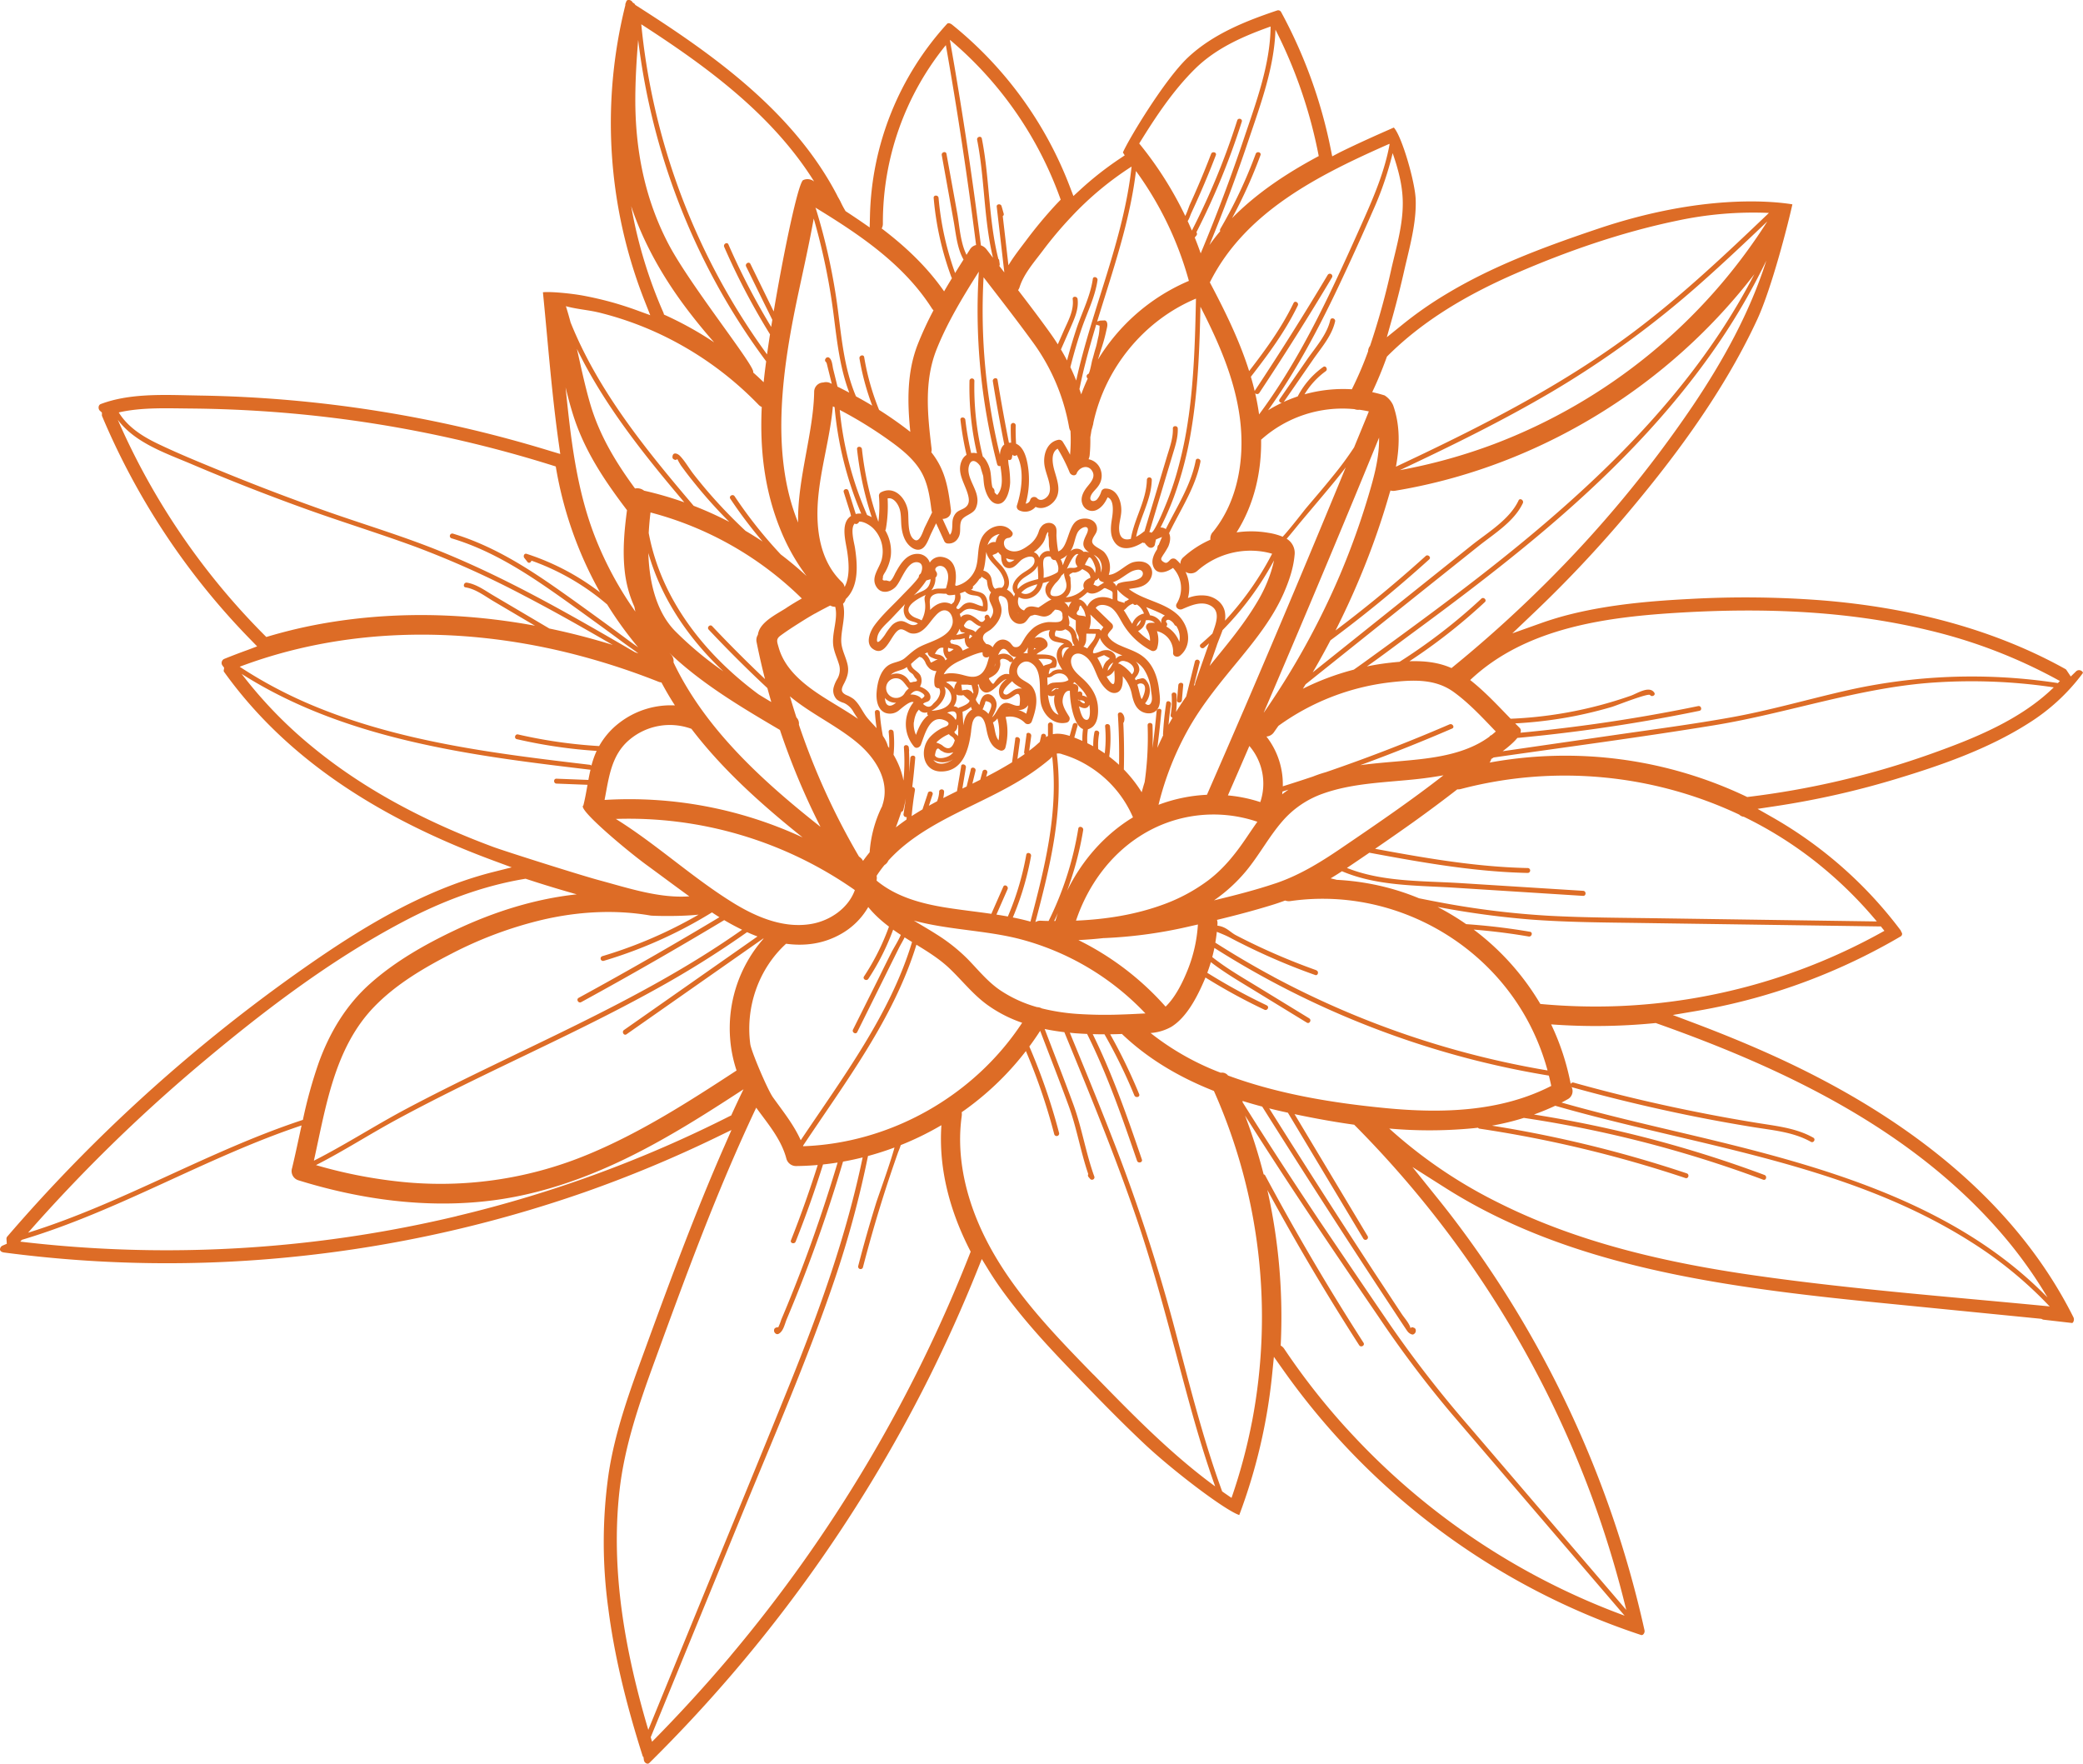 <?xml version="1.0" encoding="UTF-8"?>
<svg xmlns="http://www.w3.org/2000/svg" viewBox="0 0 964.72 816.78">
  <defs>
    <style>.cls-1{fill:#dd6c26;}</style>
  </defs>
  <title>Asset 10</title>
  <g id="Layer_2" data-name="Layer 2">
    <g id="Layer_1-2" data-name="Layer 1">
      <path class="cls-1" d="M528.86,537C522,516.89,515,496.77,505.49,477.7c-.65-1.31-2.61-.16-2,1.14,9.4,18.9,16.3,38.84,23.14,58.76C527.14,538.93,529.33,538.34,528.86,537Zm-1.27-30.3a252.28,252.28,0,0,0-14.33-29.32,1.15,1.15,0,0,0-2,1.14h0a248.07,248.07,0,0,1,14.11,28.78C526,508.63,528.15,508.05,527.59,506.7ZM506.87,545c-4-11-5.75-22.57-9.76-33.54-4.31-11.76-8.9-23.43-13.36-35.13-.51-1.35-2.7-.77-2.18.6,4.46,11.7,9.05,23.37,13.35,35.13,3.79,10.35,5.53,21.28,9.1,31.67a1.18,1.18,0,0,0,.12,1.33l.84,1a1.15,1.15,0,0,0,1.61-.07A1.13,1.13,0,0,0,506.87,545Zm-16.4-20.44a278.41,278.41,0,0,0-14.22-41c-.59-1.33-2.54-.18-2,1.15a273.13,273.13,0,0,1,14,40.51,1.16,1.16,0,1,0,2.22-.66Zm-101.72,11.1q-6,20.34-13.14,40.28-3.53,9.81-7.35,19.49-1.85,4.68-3.76,9.33c-.88,2.12-1.76,4.24-2.66,6.35a27.45,27.45,0,0,1-1.42,3.62,1,1,0,0,0-.74,0l-.34.13a1.17,1.17,0,0,0-.83,1.1,1.64,1.64,0,0,0,.69,1.59,1.21,1.21,0,0,0,1.38.17c2.25-1.14,2.86-4.61,3.78-6.78q2-4.77,3.95-9.57,4.31-10.65,8.26-21.45,7.9-21.58,14.37-43.65a1.14,1.14,0,0,0-2.19-.61Zm-9.75,3q-5.69,18.09-12.67,35.73c-.54,1.36,1.65,1.95,2.18.6q7-17.62,12.67-35.72C381.65,537.82,379.46,537.22,379,538.61Zm36.93-12.91c-1.32-.58-2.47,1.37-1.14,2s-8.15,26.48-9,29.29q-4.53,14.55-8.34,29.35a1.14,1.14,0,0,0,2.19.6q4.65-17.94,10.3-35.59,2.78-8.64,5.81-17.21C416.49,531.94,419.19,527.13,415.93,525.7Zm4.56-97.59c-.11-1.45-2.37-1.46-2.27,0a8.13,8.13,0,0,1-.24,2.4,1.15,1.15,0,0,0-1,1.26,1.18,1.18,0,0,0,.38.74c-1.22,3.07-3.38,6.27-4.57,8.68q-3,5.94-5.9,11.88L395.07,476.8c-.65,1.31,1.3,2.46,1.95,1.15l13.11-26.41q3.11-6.3,6.22-12.55C418,435.71,420.76,431.92,420.49,428.11Zm-8-1.23a109.3,109.3,0,0,1-12.33,25.26c-.8,1.22,1.16,2.36,2,1.14a111.2,111.2,0,0,0,12.55-25.8C415.14,426.09,413,425.5,412.49,426.88ZM339,421.27q-35,21.18-71,40.84c-1.28.7-.14,2.66,1.15,2q35.93-19.64,71-40.85a1.15,1.15,0,0,0-1.15-2Zm-4.25-4.65A207,207,0,0,1,279,442.8a1.12,1.12,0,0,0-.79,1.39,1.13,1.13,0,0,0,1.39.79,208.86,208.86,0,0,0,56.32-26.4C337.1,417.77,336,415.81,334.75,416.62ZM357,429.35,289,477c-1.19.83-.06,2.8,1.14,2l68-47.63C359.33,430.47,358.2,428.51,357,429.35Zm-76.12-83.66a227.78,227.78,0,0,1-40.94-5.56c-1.42-.33-2,1.85-.6,2.18A230.8,230.8,0,0,0,280.88,348,1.16,1.16,0,0,0,280.88,345.69Zm-4.05,15.67-19.11-.74c-1.45-.06-1.45,2.21,0,2.27l19.11.74C278.29,363.69,278.29,361.42,276.83,361.36Zm24.91-56.62c-3.06-2.95-6.83-5.33-10.25-7.87q-5.81-4.33-11.66-8.59c-7.78-5.65-15.56-11.31-23.46-16.8-14.48-10.07-29.68-19.29-46.69-24.38a1.14,1.14,0,0,0-.6,2.19c16.82,5,31.83,14.19,46.15,24.14,7.29,5.07,14.47,10.29,21.66,15.5q5.6,4.05,11.14,8.17c4,3,8.51,5.78,12.11,9.25C301.19,307.36,302.8,305.76,301.74,304.74Zm-33.42-5.46-27-15.95-12.86-7.59c-3.85-2.27-7.73-5.19-12.23-5.91-1.43-.22-2,2-.61,2.19,4.71.74,8.95,4.06,13,6.44l12.86,7.59,25.72,15.18a1.13,1.13,0,0,0,1.12-2ZM289,284.06a113.21,113.21,0,0,0-45.06-27.56c-1.19-.39-1.74,1.09-1.1,1.89l1.46,1.86c.65.82,1.65.21,1.83-.61a110.7,110.7,0,0,1,40.33,25.11,1.16,1.16,0,0,0,.73.91l.71.3C288.94,286.4,289.7,284.8,289,284.06Zm64-31.33a231.65,231.65,0,0,1-26.22-26.29q-2.83-3.36-5.54-6.82c-2.1-2.69-3.94-6-6.28-8.45-1.18-1.26-3.46-2-3.52.52a1.12,1.12,0,0,0,.56,1l.3.15a1.11,1.11,0,0,0,1.39-.26,30.87,30.87,0,0,0,1.69,3c.66.91,1.34,1.81,2,2.71q1.92,2.55,3.91,5,4.44,5.55,9.22,10.8a232.64,232.64,0,0,0,20.87,20.19C352.52,255.27,354.13,253.68,353,252.73Zm23.11,18.09a3.67,3.67,0,0,0-.59-.53,208.29,208.29,0,0,1-35.3-40.48c-.8-1.21-2.77-.08-2,1.14A209.92,209.92,0,0,0,373,271.07a1.19,1.19,0,0,0,1.07,1.09l.44.26a1.13,1.13,0,0,0,1.6-1.6Zm-13.43,51.47-2.48-2.73a1,1,0,0,0-.84-.35q-15.25-14.1-29.52-29.22c-1-1.07-2.61.54-1.61,1.6q15.79,16.79,32.85,32.3a1.13,1.13,0,1,0,1.6-1.6Zm-.56-163a320.23,320.23,0,0,1-24.76-46.09c-.58-1.33-2.53-.18-1.95,1.15a319.6,319.6,0,0,0,24.76,46.08C361,161.66,362.92,160.52,362.12,159.3Zm1-6.93a1.19,1.19,0,0,0-1.07-1.21.92.92,0,0,0-.32.1A8.1,8.1,0,0,0,360.7,149l-2-4-3.61-7.36-7.54-15.4c-.64-1.31-2.6-.16-2,1.15l8.53,17.4q2,4,3.94,8c.78,1.6,1.42,4.07,3,5.09a1.11,1.11,0,0,0,1.14,0l.4-.21A1.18,1.18,0,0,0,363.16,152.37Zm44.89,39.55a114.59,114.59,0,0,1-7.77-26.51c-.24-1.43-2.42-.82-2.18.61a116.77,116.77,0,0,0,8,27C406.67,194.4,408.62,193.25,408.05,191.92ZM388.24,180.5c-.78-3.17-1.56-6.35-2.35-9.52-.39-1.6-.44-4.37-1.93-5.37a1.14,1.14,0,0,0-1.55.41l-.14.19a1.15,1.15,0,0,0,.17,1.38l.14.11.11.07c.05.17.13.38.23.64l.52,2.12c.27,1.05.53,2.11.79,3.17l1.83,7.4a1.13,1.13,0,1,0,2.18-.6Zm9.51,60.28-.1-.24a.9.9,0,0,0-.89-.58c-.25-.74-.41-1.9-.56-2.36l-1.14-3.6-2.1-6.7c-.44-1.38-2.63-.79-2.19.61l2.92,9.26c.53,1.68.75,4.25,2.25,5.35a1.07,1.07,0,0,0,1.14,0l.26-.19A1.18,1.18,0,0,0,397.75,240.78Zm9,.71A150.92,150.92,0,0,1,399.2,208c-.16-1.43-2.43-1.45-2.27,0a154.27,154.27,0,0,0,7.67,34.06C405.08,243.46,407.27,242.87,406.79,241.49Zm53.33-15.31a1,1,0,0,0-.48-.44,133,133,0,0,1-8.32-49.45,1.14,1.14,0,0,0-2.27,0,135,135,0,0,0,9.22,52.23,1.16,1.16,0,0,0,1.45.74,1.14,1.14,0,0,0,.74-.74A2.22,2.22,0,0,0,460.12,226.18Zm-10.06-15.41a137.59,137.59,0,0,1-2.93-16.35c-.17-1.43-2.44-1.44-2.27,0a144.35,144.35,0,0,0,3,17C448.21,212.78,450.4,212.18,450.06,210.77ZM471,210a97.06,97.06,0,0,1-.59-13.09,1.14,1.14,0,0,0-2.27,0,97.54,97.54,0,0,0,.53,12.44,1.26,1.26,0,0,0-.6-.39q-3.36-16.47-6.06-33c-.24-1.43-2.42-.82-2.19.61q2.91,17.91,6.6,35.69a1.16,1.16,0,0,0,1.45.74,1.14,1.14,0,0,0,.74-.74c.1-.57.2-1.15.31-1.72C469.44,211.42,471.11,211.27,471,210Zm-20.31-87.67c-5.78-5.71-6-16-7.34-23.51l-5-27.56c-.25-1.43-2.44-.83-2.18.6l5.49,30.47c1.33,7.35,1.79,16,7.41,21.6A1.14,1.14,0,0,0,450.69,122.33Zm-7.87,5.42a137.6,137.6,0,0,1-8.13-36.08c-.13-1.45-2.39-1.46-2.27,0a139.58,139.58,0,0,0,8.21,36.68C441.14,129.71,443.33,129.12,442.82,127.75ZM463,122.27c-.08-.56-.16-1.13-.23-1.69a.93.93,0,0,0-.39-.67c-4.62-18.24-4-37.31-7.65-55.74-.28-1.43-2.46-.83-2.18.6,3.79,19.23,2.94,39.14,8.26,58.11C461.23,124.32,463.2,123.67,463,122.27Zm4.47,4.2-3.05-26.38a1,1,0,0,0,.42-1.18c-.32-1.17-.65-2.33-1-3.5s-2.37-1-2.22.3l3.56,30.76C465.37,127.9,467.64,127.91,467.47,126.47Zm38.66,2.69c-1.13,8-5,15.44-7.55,23a249.37,249.37,0,0,0-6.78,24.64,1.13,1.13,0,1,0,2.18.6h0l.56-1.83a1.06,1.06,0,0,0,0-.61c1.74-7.49,3.79-14.9,6.21-22.2,2.53-7.57,6.43-15.07,7.55-23C508.51,128.33,506.33,127.72,506.13,129.16Zm6.36,19.77a1.16,1.16,0,0,0-1.28-.52c-.11,0-1.61.05-1.72.07-.49.11-2.23.62-2.23,1.1v.27c0,.53,1.68.86,2,1a25.42,25.42,0,0,1-.46,4.68c-.51,1.91-.77,3.79-1.36,5.67s-1,3.71-1.58,5.57c-.24.79-.91,4.9-1.65,6.31a.68.68,0,0,0-.26.12l-.15.1a1.13,1.13,0,0,0-.39,1.55l.13.22a1.16,1.16,0,0,0,1.55.41c1.25-.69,1.44-2.72,1.82-3.93l3.06-9.74A78.73,78.73,0,0,0,512.4,153C512.69,151.73,513.22,150.13,512.49,148.93Zm-13.41-10.42c-.17-1.43-2.44-1.44-2.27,0,.64,5.34-2.15,10.15-4.23,14.88q-2.76,6.3-5.54,12.6c-.58,1.32,1.37,2.48,2,1.14q3.36-7.62,6.7-15.24C497.6,147.57,499.65,143.35,499.08,138.51Zm44.12,59.92c.16,4.55-1.5,8.88-2.79,13.18s-2.57,8.54-3.85,12.81q-3.37,11.19-6.73,22.38a1.12,1.12,0,0,0-.78,1l-.24,2.55c-.12,1.31,1.87,1.48,2.22.3q4.08-13.53,8.14-27.05,1.92-6.4,3.85-12.81c1.23-4.07,2.6-8.07,2.45-12.36C545.42,197,543.15,197,543.2,198.43Zm10.59,14.82c-2.73,14.2-11.93,25.8-17.13,39.07a1,1,0,0,0-.52.72l-.24,1.28a1.13,1.13,0,1,0,2.18.6h0c5-14.13,15-26.13,17.89-41.06C556.25,212.43,554.06,211.82,553.79,213.25Zm-22.62,8.86c-.18,10.36-6.77,19.35-7.71,29.69-.13,1.45,2.14,1.44,2.27,0,.93-10.36,7.53-19.25,7.71-29.69a1.14,1.14,0,0,0-2.27,0Zm83.73-94.76q-16.21,27.14-33.67,53.49c-.81,1.22,1.15,2.35,2,1.14q17.46-26.34,33.67-53.49a1.15,1.15,0,0,0-.43-1.57A1.14,1.14,0,0,0,614.9,127.35Zm-15.8,13c-6.23,12.92-14.94,24.28-23.71,35.54-.89,1.14.71,2.75,1.6,1.6,8.89-11.41,17.75-22.91,24.07-36C601.69,140.19,599.73,139,599.1,140.35Zm17,7.89c-1.53,6.79-6.94,12.75-10.83,18.38L592.63,184.9c-.83,1.2,1.13,2.34,2,1.14l13.49-19.5c3.8-5.49,8.72-11,10.22-17.7C618.62,147.42,616.43,146.81,616.11,148.24Zm-3.27,21.7A38.64,38.64,0,0,0,600,185.71c-.59,1.32,1.37,2.47,2,1.14a36.46,36.46,0,0,1,12-14.95C615.15,171.05,614,169.09,612.84,169.94ZM573,55.79a332,332,0,0,1-22.9,54.65c-.57,1.08.94,2.43,1.78,1.38l2.23-2.77a1.19,1.19,0,0,0,0-1.49,335.43,335.43,0,0,0,21-51.17C575.59,55,573.41,54.4,573,55.79Zm8.57,15.47A219.86,219.86,0,0,1,565.18,106a1.15,1.15,0,0,0,2,1.15,223,223,0,0,0,16.61-35.32C584.26,70.49,582.07,69.9,581.57,71.26Zm-20.65,0c-2.11,5.49-4.32,10.94-6.67,16.33q-1.57,3.63-3.21,7.21c-.5,1.08-1.5,4.51-2.58,6a1,1,0,0,0-.91.33l-.19.2a1.17,1.17,0,0,0,0,1.6l.22.28a1.13,1.13,0,0,0,1.37.18c1.55-.75,2.15-3.37,2.84-4.83q2.12-4.56,4.13-9.15,3.8-8.69,7.19-17.54C563.63,70.51,561.44,69.92,560.92,71.27ZM475.31,395.84a130.89,130.89,0,0,1-9.79,31.45c-.6,1.32,1.35,2.47,2,1.15a134.07,134.07,0,0,0,10-32C477.76,395,475.57,394.41,475.31,395.84Zm-10.64,14.79-5.72,13c-.58,1.32,1.37,2.47,2,1.14l5.71-13C467.21,410.45,465.25,409.3,464.67,410.63Zm34.73-26.89a150,150,0,0,1-14,43.27c-.65,1.3,1.3,2.45,2,1.14a151.79,151.79,0,0,0,14.28-43.81C501.82,382.92,499.64,382.3,499.4,383.74Zm107,87.89-23.79-14.55c-7.77-4.74-15.74-9.29-22.74-15.14-1.11-.93-2.72.66-1.6,1.6,6.77,5.66,14.39,10.12,21.91,14.71l25.07,15.34C606.46,474.35,607.6,472.39,606.36,471.63Zm-19.62-6a272.12,272.12,0,0,1-29.68-16.41c-1.23-.78-2.37,1.18-1.14,2a269.31,269.31,0,0,0,29.67,16.4C586.9,468.24,588.05,466.29,586.74,465.67Zm22.9-16.3q-13.15-4.68-25.83-10.58c-3.83-1.8-7.69-3.68-11.44-5.64-3.31-1.73-4.67-4.58-10.71-4.57v2.27s5.46,2.08,7.69,3.27c1.87,1,3.78,2,5.67,2.92,3.78,1.91,7.62,3.73,11.48,5.47q11.07,5,22.53,9.05C610.4,452.05,611,449.86,609.64,449.37Zm61.74-113.91a795.81,795.81,0,0,1-79.29,29.35c-1.38.43-.79,2.62.61,2.18a798.4,798.4,0,0,0,79.83-29.57C673.86,336.84,672.71,334.89,671.38,335.46Zm31.91-103.69c-4.22,9-14.54,15-22,21l-26.47,21.16-52.94,42.33c-1.14.91.48,2.51,1.6,1.61L657.6,274.6,684.66,253c7.23-5.78,16.56-11.37,20.64-20C705.87,231.6,703.91,230.45,703.29,231.77Zm-43,25.73A604,604,0,0,1,611.78,297c-1.17.85,0,2.82,1.14,1.95a610.32,610.32,0,0,0,49-39.89C663,258.12,661.35,256.52,660.27,257.5Zm25.79,19.75a260.84,260.84,0,0,1-38.15,29.42c-1.23.77-.1,2.74,1.14,1.95a263.25,263.25,0,0,0,38.61-29.77C688.73,277.86,687.12,276.26,686.06,277.25ZM786.47,327a762.91,762.91,0,0,1-95.64,13.48c-1.44.11-1.46,2.38,0,2.27a765.11,765.11,0,0,0,96.24-13.57C788.5,328.87,787.9,326.68,786.47,327Zm-20.31-6.23c-2.3-3.43-8,.43-10.82,1.41A192.15,192.15,0,0,1,694.62,333a1.13,1.13,0,0,0,0,2.26,198.61,198.61,0,0,0,34.73-3.66q8.67-1.73,17.17-4.22c1.8-.53,17-6.57,17.69-5.5S767,322,766.16,320.77Zm-32.92,91.78L676.81,409c-18.51-1.18-38.57-.34-55.75-8.23-1.32-.6-2.47,1.35-1.15,2,16.79,7.71,35.84,7.2,53.93,8.35l59.4,3.77C734.7,414.91,734.69,412.64,733.24,412.55ZM707.54,402c-27.25-.58-53.77-5.8-80.48-10.72-1.43-.26-2,1.92-.6,2.18,26.91,5,53.63,10.22,81.08,10.81a1.14,1.14,0,0,0,0-2.28Zm1.07,29.51a294,294,0,0,0-35.87-3.89c-1.46-.07-1.46,2.19,0,2.26A289.88,289.88,0,0,1,708,433.7C709.43,433.94,710.05,431.76,708.61,431.51ZM839.8,526.86c-7.52-4.23-16-5.25-24.42-6.58Q800.67,517.94,786,515q-28.89-5.73-57.28-13.66a1.13,1.13,0,0,0-1.34.89,1.15,1.15,0,0,0,.73,1.3Q755.8,511.21,784,516.9q13.9,2.79,27.91,5.06c9.07,1.48,18.59,2.23,26.75,6.81C839.93,529.53,841.08,527.57,839.8,526.86Zm-22.6,17.28a548.23,548.23,0,0,0-117-29.5c-1.42-.19-2,2-.6,2.19a547.64,547.64,0,0,1,117,29.5C818,546.84,818.55,544.65,817.2,544.14Zm-36-.75a562.77,562.77,0,0,0-95.36-22.88c-1.42-.21-2,2-.6,2.19a563.7,563.7,0,0,1,95.36,22.87C782,546,782.58,543.85,781.2,543.39ZM655.7,616a1.2,1.2,0,0,0-.84-1.1l-.4-.15a.89.89,0,0,0-1.17.37c-.59-2.32-2.87-4.76-4.08-6.59-1.37-2.07-2.74-4.13-4.1-6.2q-4.29-6.52-8.57-13-8.55-13.08-17-26.17Q602.59,536.85,586,510.42c-.78-1.24-2.74-.1-2,1.14q17.61,28,35.57,55.77,8.88,13.74,17.86,27.41l9,13.65c1.5,2.28,3,4.56,4.51,6.82.92,1.37,1.39,2.25,2.95,2.78a1.14,1.14,0,0,0,1.11-.29A1.79,1.79,0,0,0,655.7,616Zm-22.29-43.53-37.09-61.9a1.15,1.15,0,0,0-2,1.14l37.09,61.91a1.15,1.15,0,0,0,2-1.15Zm-1.91,49.38q-24.3-37.8-45.51-77.44c-.69-1.28-2.65-.14-2,1.15Q605.18,585.18,629.5,623C630.33,624.21,632.29,623.08,631.5,621.85Zm-209-257.36q.82-6.72,1.38-13.46c.12-1.45-2.15-1.44-2.27,0-.18,2.25-.39,4.49-.62,6.74a93.64,93.64,0,0,0,0-9.77,1,1,0,0,0,.06-.48l-.15-1.35c-.15-1.43-2.37-1.48-2.27,0a89.22,89.22,0,0,1-1.3,22.95q-2.46,7.71-5.28,15.29c-.52,1.36,1.67,1.95,2.18.6,1.13-3,2.2-6.05,3.24-9.1a1,1,0,0,0,.89-.79c.45-1.81.83-3.62,1.17-5.43h0c-.33,2.44-.69,4.87-1.07,7.31a1.24,1.24,0,0,0,1.07,1.4,1.28,1.28,0,0,0,.39,0c0,.47-.09.93-.13,1.4-.12,1.45,2.15,1.44,2.27,0q.54-7,1.68-13.85a1.24,1.24,0,0,0-1-1.44A1,1,0,0,0,422.45,364.49Zm7.25,2.82q-1.43,4.31-2.87,8.61c-.46,1.39,1.73,2,2.19.61l2.87-8.62C432.35,366.53,430.16,365.93,429.7,367.31Zm5.23-.65a13.86,13.86,0,0,1-2,6.46,1.15,1.15,0,0,0,2,1.14,16.33,16.33,0,0,0,2.27-7.6C437.27,365.2,435,365.21,434.93,366.66Zm10.19-11.86-2.28,13.55c-.24,1.43,2,2,2.19.61q1.13-6.78,2.27-13.56C447.54,354,445.36,353.36,445.12,354.8Zm4.46,1.5q-1.23,5-2.47,10.09c-.34,1.41,1.84,2,2.19.6l2.46-10.08C452.11,355.49,449.93,354.88,449.58,356.3Zm5.42,1-1.53,5.53a1.13,1.13,0,0,0,2.18.61h0l1.53-5.54a1.13,1.13,0,1,0-2.18-.6Zm15.15-15.11-1.71,12.57c-.19,1.42,2,2,2.19.6l1.71-12.56C472.53,341.36,470.35,340.74,470.15,342.18Zm5.21-2c-.36,2.68-.72,5.37-1.09,8.05-.19,1.43,2,2,2.19.6q.54-4,1.09-8C477.74,339.37,475.55,338.75,475.36,340.19Zm6.83.47c-.35,1.51-.7,3-1,4.52a1.13,1.13,0,0,0,2.18.61c.33-1.39.7-3,1-4.53A1.13,1.13,0,1,0,482.19,340.66ZM413.85,339c-.15-1.43-2.42-1.45-2.27,0a49.5,49.5,0,0,1-.4,13.37c-.25,1.42,1.94,2,2.18.6A51.51,51.51,0,0,0,413.85,339Zm-4.67,3.23a90.22,90.22,0,0,1-1.72-12.34c-.1-1.45-2.36-1.46-2.26,0a94.11,94.11,0,0,0,1.8,12.94C407.29,344.26,409.48,343.66,409.18,342.23Zm76.18-6.54v6a1.13,1.13,0,1,0,2.26,0h0v-6a1.13,1.13,0,0,0-2.26,0Zm11.5-.05q-.78,2.76-1.55,5.53a1.13,1.13,0,1,0,2.18.6c.52-1.84,1-3.69,1.55-5.53a1.13,1.13,0,0,0-2.18-.6Zm4.81,1.47a32.57,32.57,0,0,0-.27,7.89c.13,1.44,2.4,1.45,2.26,0a30.14,30.14,0,0,1,.2-7.29C504.08,336.29,501.9,335.67,501.67,337.11Zm5.2,2a30.89,30.89,0,0,0-.45,8.37c.12,1.44,2.38,1.45,2.26,0a28.9,28.9,0,0,1,.38-7.77C509.33,338.33,507.14,337.72,506.87,339.15Zm7.22-2.7c-.13-1.44-2.39-1.45-2.27,0a59.65,59.65,0,0,1-.67,15.84c-.26,1.43,1.93,2,2.18.61A61.72,61.72,0,0,0,514.09,336.45Zm6.5-2.29a3.86,3.86,0,0,0-.73-3.68c-.61-.8-2.19-.67-2.12.57a289,289,0,0,1,.25,32.11c-.08,1.46,2.19,1.46,2.26,0q.69-14.19,0-28.38A1.06,1.06,0,0,0,520.59,334.16Zm15.08-4.81q-.79,8.61-1.9,17.19c.12-3.53.13-7.06,0-10.6,0-1.45-2.32-1.46-2.26,0a148.63,148.63,0,0,1-1.85,29.42,1.24,1.24,0,0,0,1,1.4l.13,0c.17,1.14,2,1.52,2.19.22q3.15-18.75,4.92-37.65C538.07,327.9,535.8,327.91,535.67,329.35Zm4.46-3.79A142.41,142.41,0,0,0,538.64,340c-.07,1.46,2.19,1.45,2.27,0a132.91,132.91,0,0,1,1.41-13.81C542.54,324.73,540.35,324.12,540.13,325.56Zm4.78-3.72c-.1-1.45-2.36-1.46-2.27,0a38.83,38.83,0,0,1-.46,9.26c-.25,1.43,1.94,2,2.19.61A41.85,41.85,0,0,0,544.91,321.84Zm.82-4.53c-.2,2.35-.41,4.69-.61,7-.13,1.45,2.14,1.44,2.26,0,.21-2.35.41-4.69.62-7C548.12,315.86,545.86,315.86,545.73,317.31Zm7.65-10.86-4,16.12a1.14,1.14,0,0,0,2.19.6l4-16.11a1.14,1.14,0,1,0-2.19-.61Zm-28,31.5h0v36.26h0ZM297.81,813.56l.2.1.22,1.56a2,2,0,0,0,1.31,1.49,1.17,1.17,0,0,0,1.31-.39A675.39,675.39,0,0,0,430.28,638c8-16.07,15.49-32.69,22.21-49.41l2.22-5.53,3.11,5.08c2.4,3.9,5,7.72,7.71,11.35,9.68,13.09,20.63,24.84,31,35.6l.22.23c11.14,11.54,21.67,22.43,33,33.1,13,12.3,37.43,30.93,44.2,33.21a258.14,258.14,0,0,0,15.24-65.26l.8-8,4.64,6.54A329.56,329.56,0,0,0,759.94,757.15a1,1,0,0,0,1.09-.23,2.11,2.11,0,0,0,.62-1.86A489.87,489.87,0,0,0,671.38,562c-1.94-2.49-3.92-5-5.88-7.43l-11.34-14.11,15.29,9.69C726.7,586.44,796.87,596,869.76,603.25l75.67,7.51.49.24a1.75,1.75,0,0,0,.64.18l12.9,1.49a.6.6,0,0,0,.67-.32,2.43,2.43,0,0,0,.22-2.18c-24.92-49.82-71.6-90.57-138.75-121.12-11-5-22.93-9.95-36.51-15.09l-10.36-3.91,10.92-1.85A277.58,277.58,0,0,0,845.38,451a281,281,0,0,0,34.84-17.31,1.32,1.32,0,0,0,.56-1.8l-.19-.29-.17-.42a1.49,1.49,0,0,0-.23-.43,195,195,0,0,0-58.73-51.91L814,374.59l8.48-1.28a397.05,397.05,0,0,0,56.57-12.84c19.2-5.83,41.37-13.4,60.24-25.4h0a92.11,92.11,0,0,0,25.1-23c.35-.47.39-.72-.1-1.15a2,2,0,0,0-2.67-.11l-2.57,2.48-2-3a1.38,1.38,0,0,0-.52-.47c-31.93-17.76-70.21-28.48-113.82-31.88a463.12,463.12,0,0,0-59.84-.57c-16.53.85-36,2.33-54.77,6.92a147.2,147.2,0,0,0-14.41,4.3l-13.28,4.73,10.21-9.73a572.06,572.06,0,0,0,42.78-45.43c17.82-21.15,43.48-53.51,60.47-90.26,6.69-14.49,14.31-44.34,16.26-53.27-8.71-1.43-41.7-5-90.16,11.35-27.31,9.19-49.7,17.86-70.27,30.27a174.62,174.62,0,0,0-20.07,14l-7.34,5.93,2.56-9.08c2-7.16,3.92-14.71,5.65-22.46.36-1.55.72-3.08,1.09-4.62,2.16-9.07,4.39-18.44,4.07-27.62-.3-8.32-6.46-29.43-10.13-33.33-8.1,3.55-16.71,7.39-25.12,11.54L617,72.41l-.77-3.82a226,226,0,0,0-22.94-63.1,1.56,1.56,0,0,0-1.67-.69C577.72,9.5,562,15.47,550.06,26.74c-10.85,10.32-27.37,37.8-30,43.87l.84,1.34-2.42,1.62a152.12,152.12,0,0,0-18.08,14.21l-3.26,3-1.58-4.14a177.49,177.49,0,0,0-54.65-75.25s-1.52-1.2-2.3-.33a136.54,136.54,0,0,0-35.69,88.72l-.14,5.55-4.56-3.15c-2-1.35-4-2.7-6-4l-.61-.4-.36-.62a42,42,0,0,1-2-3.84c-.41-.79-.86-1.58-1.29-2.32l-.12-.24-.15-.34c-20.56-39.42-58.74-66-92.91-87.79l-.53-.34-.34-.51a.72.72,0,0,0-.24-.22l-.53-.31-.37-.5A2.1,2.1,0,0,0,290.87,0a1,1,0,0,0-.84.81l-.2.48a2.19,2.19,0,0,0-.22.87v.31l-.08.3a224.94,224.94,0,0,0,9.18,137l2.45,6.2-6.27-2.29c-3.57-1.3-7.22-2.48-10.86-3.52-4.62-1.3-9.36-2.4-14.09-3.28-5.5-1-14.86-1.92-18.49-1.53.66,6.65,1.29,13.39,1.89,19.93,1.53,16.54,3.11,33.64,5.48,50.28l.66,4.68L255,208.9A584.48,584.48,0,0,0,92.58,183.18l-5.47-.11c-13.73-.31-27.93-.63-40.33,4a1.54,1.54,0,0,0-1.07,1.24,2.11,2.11,0,0,0,.49,1.85l1,.9v1.35a.43.43,0,0,0,0,.11A332.5,332.5,0,0,0,115.84,296l3.25,3.34L114.7,301c-3.64,1.31-7.3,2.71-10.89,4.16a2.06,2.06,0,0,0-1,2.68,3.26,3.26,0,0,0,.24.4l.76,1-.2,1.26a.85.85,0,0,0,.18.67l.08.11c27,37.6,67.59,66.08,124.13,87.07l9,3.33L227.75,404c-32.92,8.49-62.15,27-86.39,43.93a751.39,751.39,0,0,0-91.94,75.87c-16,15.51-31.49,31.93-46,48.8A1.55,1.55,0,0,0,3,573.83L3.15,576l-2,.87A2,2,0,0,0,0,578.55c0,1,1.06,1.39,1.92,1.5a576.46,576.46,0,0,0,136,1.78,588.21,588.21,0,0,0,132.71-29.67,583.87,583.87,0,0,0,60.82-25.3l7.32-3.55-3.26,7.45c-13.18,30-24.86,61.5-35.69,91.15l-1.09,3c-6.86,18.74-14,38.11-16.93,58.11a224.49,224.49,0,0,0-.08,61.81c2.65,20.8,7.89,43.24,16,68.63ZM830.66,92.26h0Zm-443-1.84,0,.08ZM778.81,283.67c38.21-2.21,77-.86,114.35,8.19a239.65,239.65,0,0,1,60.27,23.2,5.5,5.5,0,0,0,.6.28c-.3.33-.61.65-.92,1a262.85,262.85,0,0,0-99.62,3.83c-17.27,4-34.28,8.91-51.75,12.05-17.65,3.17-35.45,5.51-53.2,8.07l-52.61,7.61c4.74-3.53,10.21-8.53,7.87-10.84-7.41-7.3-14.6-15.64-22.9-22.13C706.85,290.4,744.68,285.65,778.81,283.67ZM568.75,498.09a3.52,3.52,0,0,0-3.39-1.3l-1.54-.59a122.81,122.81,0,0,1-30.94-17.8,23,23,0,0,0,9.63-2.88c7.13-4.41,11.94-13.87,15.16-21.33A76.5,76.5,0,0,0,562.43,439,416.16,416.16,0,0,0,682,490.72q17.5,4.47,35.34,7.4c.4,1.58.77,3.17,1.1,4.78-23.55,12.1-50.84,12.78-76.77,10.27C617.16,510.8,592,506.67,568.75,498.09ZM482.49,467a4.9,4.9,0,0,0-2.18-.59,59.39,59.39,0,0,1-16.86-7.67c-6-4-10.44-9.65-15.44-14.75a81.07,81.07,0,0,0-14.32-11.32c-3.28-2.11-6.9-4.15-10.46-6.34,15.78,4.3,33.29,4.49,49,8.53a122.9,122.9,0,0,1,58.26,34.47l-1.46.07c-3.32.18-6.64.34-10,.44a195.52,195.52,0,0,1-20.11-.29A96,96,0,0,1,482.49,467ZM372,530.83l-.09-.22c19.56-29.37,42.07-59,52.52-93.11,5.34,3.28,10.69,6.6,15.26,10.93,5.87,5.58,10.79,11.95,17.37,16.78a61.67,61.67,0,0,0,16.34,8.44C451.16,507.51,412.48,529.41,372,530.83Zm-33.8-49.28a61.17,61.17,0,0,0,2.93,14.21c-21.9,14.32-44.12,28.59-68.34,38.68a177.91,177.91,0,0,1-83.6,13.19,221.39,221.39,0,0,1-42.85-8.06c12.87-6.54,25-14.41,37.73-21.28,13.19-7.14,26.63-13.83,40.12-20.39,26.56-12.91,53.4-25.3,79.25-39.62A450.57,450.57,0,0,0,346,431.69a79.81,79.81,0,0,0,7.65,3A62.78,62.78,0,0,0,338.2,481.55ZM310.68,303.08l-.66-.71c15.05,14.34,33.37,25.19,51.2,35.68A334.3,334.3,0,0,0,380,382.92c-27.06-21.35-53.52-45.51-68.08-76.18A4.22,4.22,0,0,0,310.68,303.08ZM265.39,192c5.22,16.67,14.6,30.6,25,44.27-1.27,9.52-2.13,19.13-1,28.69a55,55,0,0,0,4.4,16c.15.76.31,1.52.47,2.28a162.42,162.42,0,0,1-18.76-34.81c-8.59-22.14-11.16-45.5-13.55-69C263,183.72,264.1,187.89,265.39,192Zm28.68,34.17c-8.82-12-16.4-24.46-20.71-39.11-2.46-8.4-4.24-17-6.17-25.5,12.62,26,31.05,49,49.74,71.07a163.18,163.18,0,0,0-18.63-5.4,5.13,5.13,0,0,0-4.23-1ZM369.64,242c-13.31-32.64-7-73,.17-106.48,2.44-11.42,5-22.82,7.06-34.31a295.48,295.48,0,0,1,9.4,46c1.47,11.73,2.88,23.6,7.06,34.63q-4.33-2.28-8.74-4.39a4.55,4.55,0,0,0-3.28-.31,4.32,4.32,0,0,0-4.24,4.36c-.29,18.85-7.86,40.62-7.43,60.52ZM478,158a94.48,94.48,0,0,1,17.15,39.92,4.36,4.36,0,0,0,.63,1.66,77.7,77.7,0,0,1-.19,11c-1-2-2.17-4.05-3.4-6a2,2,0,0,0-2.14-.87c-4.83,1-6.73,6.1-6.43,10.63.21,3.21,1.64,6.17,2.31,9.28.44,2,.7,4.45-.73,6.17-1.21,1.45-3.46,2.56-4.91.88a1.91,1.91,0,0,0-3.16.83,2.43,2.43,0,0,1-2.09,1.75,41.07,41.07,0,0,0,.92-18.08c-.75-4.2-2.41-10-7.63-10.16-3.83-.12-5,2.58-5.24,5.58a282,282,0,0,1-7.56-82.18C463.09,138.21,470.72,148,478,158Zm48.13-78.78a157.31,157.31,0,0,1,24.49,50.86,91,91,0,0,0-49.87,52.55c-.26-.82-.54-1.63-.82-2.43,6.9-34.13,22-66.26,26.18-101Zm58,124.34.23-.18a56.48,56.48,0,0,1,43-13.89,4.54,4.54,0,0,0,2.25.27c1.46.2,2.92.45,4.36.77-2.26,5.56-4.56,11.1-6.84,16.66a153.27,153.27,0,0,1-10,13.53c-4,5-8.2,9.82-12.32,14.72-.89,1.06-7,9.06-10.75,13.13a29,29,0,0,0-6.65-1.82,46.83,46.83,0,0,0-14.71-.19c8.07-12.74,11.61-27.85,11.37-43ZM643.73,228c.08-.28.15-.56.23-.85a4.78,4.78,0,0,0,2.16.12c60.56-10,117-42.31,157-88.77Q808,132.87,812.5,127c-33.66,65.14-91.84,114-150,157.24q-14.19,10.53-28.5,20.88c-2.3,1.67-4.63,3.36-7,5a120.26,120.26,0,0,0-23.58,8.84A367.19,367.19,0,0,0,630,267.08a350.34,350.34,0,0,0,13.67-39Zm4.76-10.34c23.79-11.2,47.42-22.79,70.09-36.13A444.46,444.46,0,0,0,788,130.85c10.38-9.2,20.47-18.73,30.51-28.3a258.59,258.59,0,0,1-126.3,103,254.26,254.26,0,0,1-43.74,12.16ZM633.8,229.49a351.34,351.34,0,0,1-13.13,36.56,358.94,358.94,0,0,1-35.26,63.86l-.11.07q21.39-49.78,42.12-99.87,5.67-13.71,11.28-27.42C638.87,211.71,636.4,220.8,633.8,229.49ZM538.62,418.94c-12.93,4.72-26.57,6.83-40.28,7.42,5.3-15.83,15.44-30.09,29.62-39.15a63,63,0,0,1,54.38-6.64c-1.75,2.44-3.42,4.93-5.09,7.4-5,7.39-10.45,14.27-17.62,19.69A80.84,80.84,0,0,1,538.62,418.94ZM368.85,332.23c-1.05-3.24-2.05-6.48-3-9.75,9.47,7.94,21.47,13.42,31,21.33,8.38,6.92,15.58,17.72,11.87,28.92a5.17,5.17,0,0,0-.16.68c-.1.16-.2.33-.29.51a57,57,0,0,0-5.5,20.78c-1.07,1.29-2.09,2.63-3.07,4a4.75,4.75,0,0,0-1.42-1.69l-.46-.35A326.43,326.43,0,0,1,370,335.6,4.08,4.08,0,0,0,368.85,332.23ZM406,405.59a52.85,52.85,0,0,1,3.65-5,4.26,4.26,0,0,0,1.75-2c10.8-12,26.15-19.37,40.53-26.4,9.71-4.75,19.49-9.56,28.26-15.94,2-1.46,4-3,5.91-4.61.39-.34.8-.77,1.22-1.18,2.95,25.9-3.5,51.44-10.08,76.34-12.83-3.54-26-4.4-39.14-6.49-11.48-1.84-23.11-5-32.1-12.48,0-.32.07-.65.09-1A5.11,5.11,0,0,0,406,405.59ZM489.42,349a4.59,4.59,0,0,1,2.61.33,49.48,49.48,0,0,1,12.5,5.67,51.9,51.9,0,0,1,20.2,23.52l-1.35.83c-16.92,10.8-28.95,28-34.6,47.17-2.26,0-4.51,0-6.75-.13a4.12,4.12,0,0,0-2.51.67C486.23,401.66,492.79,375.5,489.42,349Zm79.28,19.33q5-11.43,9.93-22.87a26.78,26.78,0,0,1,5.06,26,67.26,67.26,0,0,0-15-3.1Zm7.2-39.26q-8.42,19.56-16.92,39a73.24,73.24,0,0,0-22.42,4.64,139.56,139.56,0,0,1,14.06-35.51c6.58-11.57,15-21.64,23.44-31.89,7.78-9.5,15.55-19.32,20.5-30.64,2.41-5.52,4.47-11.47,5-17.51a7.67,7.67,0,0,0-3.65-7.65c2.14-2.46,4.15-5,6.24-7.53,5.11-6.08,10.26-12.12,15.32-18.24q3-3.6,5.81-7.32Q600,273,575.9,329.1Zm-26.82-64.24a4.49,4.49,0,0,0,5.47-.49,37.22,37.22,0,0,1,30.4-8.86,33.26,33.26,0,0,1,3.93.88l.29.08a140.28,140.28,0,0,1-21.83,31,12.3,12.3,0,0,0-.07-4.15c-.82-4-4.24-6.55-8-7.34a16.9,16.9,0,0,0-9.09,1,17.58,17.58,0,0,0-1.1-12.09Zm14.48,34c.76-2.15,1.82-4.54,2.65-7a141.88,141.88,0,0,0,23.84-32.29c-.38,1.8-.87,3.58-1.41,5.3a67.31,67.31,0,0,1-6.59,14.29c-6.27,10.51-14.15,19.81-21.83,29.27q1.66-4.69,3.34-9.5Zm-1.92-52.39a4.62,4.62,0,0,0-1.06,3.5A46.78,46.78,0,0,0,548.14,258a3.88,3.88,0,0,0-1.45,3.16,16.67,16.67,0,0,0-1.94-2,2,2,0,0,0-2.68,0c-1.27,1.22-1.73,2.08-3.31,1s-.89-1.72-.08-3.13a38.56,38.56,0,0,0,2.4-3.93c.87-2.07,1.4-4.82,0-6.8a3.91,3.91,0,0,0-3.6-2c.08-.17.16-.34.24-.48a133.63,133.63,0,0,0,6-13.79,168.57,168.57,0,0,0,7.93-30.43c3.21-19,3.92-38.3,4.32-57.55,8.36,16.29,15.9,33.35,18.27,51.61s-.69,38.34-12.6,52.85Zm-11.2-53.22a187.1,187.1,0,0,1-5.61,26.47A138.46,138.46,0,0,1,540.22,233c-.42,1-4,10.08-6.19,13a8.86,8.86,0,0,0-.73.77h0a1.21,1.21,0,0,0-1.12-.3,1.87,1.87,0,0,0-2.64-.1h0c-3.54,2.91-10.65,6.39-11.21-.88-.25-3.11,1-6.12,1-9.22,0-4.62-2.15-10.07-7.48-10a2,2,0,0,0-1.82,1.39,10.05,10.05,0,0,1-2.07,3.74c-1.55,1.28-3.8.67-2.71-1.86.73-1.7,2.39-2.93,3.41-4.45a8.12,8.12,0,0,0,.55-8.75,7.3,7.3,0,0,0-5.06-3.66,6,6,0,0,0,.53-2,72.32,72.32,0,0,0,.29-8.19c.18-1,.36-2,.5-3a2.56,2.56,0,0,1,.13-.53c.13-.46.27-.92.4-1.38v-.08c.07-.25.14-.5.22-.76a4.7,4.7,0,0,0,.15-.9c5.48-25.45,23.49-47.49,47.53-57.55-.38,18.5-.89,36.85-3.45,55Zm-51.76,25.9c1.24-2.74,5-4.12,7-1.22,1.85,2.68-.17,5.12-1.86,7.18-2,2.4-3.82,5.59-2.34,8.74a4.79,4.79,0,0,0,6,2.51c2.62-1,4.36-3.5,5.48-6,3.2,1.12,2.47,7.12,2.06,9.69-.51,3.16-1,6.68.4,9.69,3.05,6.41,9.65,4.27,14.4,1.15a7.61,7.61,0,0,0,1.89,2.3,1.91,1.91,0,0,0,3.22-1.34l.45-2,2.72-1.12c.44.51-.22,2.21-.43,2.74a20.39,20.39,0,0,1-2,3.28c-1.24,2-2.41,4.58-1.75,6.94,1.37,4.94,6.16,3.57,9.34,1.34A13.65,13.65,0,0,1,545,279.5c-1.08,1.76,1,3.28,2.58,2.58,3.79-1.64,8.38-3.69,12.46-1.91,5.34,2.34,3.36,7.85,1.88,12.12-.13.37-.26.73-.38,1.1-1.77,1.68-3.58,3.33-5.44,4.93-1.11.95.5,2.55,1.6,1.6.76-.65,1.51-1.32,2.25-2q-3.18,9.09-6.35,18.19a1.82,1.82,0,0,0-.09.87,139.35,139.35,0,0,0-11.94,18,148.69,148.69,0,0,0-12.81,31.92,60.84,60.84,0,0,0-27.47-23.78c-4.7-2-10.9-4.86-15.89-2.32-2.33,1.18-4.16,3.18-6.15,4.84a86,86,0,0,1-7.76,5.66,170.24,170.24,0,0,1-16.06,9.09c-10.51,5.33-21.33,10.1-31.34,16.37a104.13,104.13,0,0,0-10,7.06,46.13,46.13,0,0,1,2.11-5.33,5,5,0,0,0,.47-1.73,5.06,5.06,0,0,0,.9-1.62c3.41-10.34-.07-21.1-6.36-29.55-1.28-5-5.8-8.73-9.31-12.88-2.38-2.81-3.69-6.5-6.51-8.95a15.12,15.12,0,0,0-3.51-1.91c-2.83-1.44-2.18-3-.85-5.53,1.53-3,2.26-5.55,1.43-8.89-.94-3.84-2.93-7-2.85-11.12.11-5.59,2.24-11.35.82-16.7a3.94,3.94,0,0,0,1.25-2.15c6.13-5.82,5.52-15.71,4.3-23.71-.39-2.54-2.36-9.2-.05-11.38s6.75.57,8.49,2.3a15.26,15.26,0,0,1,3.9,14.58c-1.15,4.13-5.23,8.25-2.34,12.65,2.16,3.28,6.16,2.47,8.66.06,2.87-2.78,5.31-12.24,10.3-11.58,2.65.35,2.36,3.12,1.65,4.84-.06.15-.14.3-.21.46a1.71,1.71,0,0,0-.85,1.57A20.16,20.16,0,0,1,424.2,269c-2.05,2.45-4.4,4.7-6.6,7-4.17,4.42-9,8.69-12.6,13.61-2,2.74-4.42,8.35-.71,10.93,6.21,4.32,8.49-7.66,12.42-9,1.7-.56,3.54,1.46,5.28,1.78a6.18,6.18,0,0,0,4-.62c2.91-1.51,4.65-4.61,6.77-7,1.08-1.21,2.38-2.67,4.07-3,3.45-.58,5,3.81,4.24,6.51-1.71,6-10,7.76-14.84,10.2-2.8,1.41-4.77,3.35-7.14,5.35s-5.62,1.77-8.09,3.66c-3.51,2.69-4.68,7.95-5,12.14-.27,3.49.38,8.16,4.12,9.6a6.43,6.43,0,0,0,5.76-.84c.81-.5,5.6-5.14,7.24-4.11a16.1,16.1,0,0,0,.21,20.53c1,1.21,2.69.35,3.16-.83,1.68-4.27,3.82-13.45,10.19-11.64.74.21,2.56.88,2.62,1.78.09,1.26-2.11,1.66-3,2.14a19.14,19.14,0,0,0-5.76,4.34c-4.83,5.64-3.2,15.88,5.5,15.76,10-.13,12.63-10.3,13.69-18.3a33.7,33.7,0,0,1,.61-4.13c.35-1.39,1.33-3.59,3.29-3.12,2.5.59,3,5.17,3.47,7.21.84,3.79,2.24,7.35,6.21,8.62a1.92,1.92,0,0,0,2.32-1.31,28.34,28.34,0,0,0,.11-14.2,9.62,9.62,0,0,1,9,2.78,1.93,1.93,0,0,0,3.16-.84c1.76-4.85,3.49-11.13.28-15.78-1.65-2.4-5.4-3.06-6.68-5.51-1.82-3.46,2.08-7.69,5.57-5.94,6.57,3.3,3.55,14.21,5.25,19.93,1.52,5.13,6.22,9.23,11.72,7.94a1.91,1.91,0,0,0,1.31-2.35,2,2,0,0,0-.18-.42c-1.22-2-2.61-4-3-6.38-.29-1.91.69-5.93,3.34-5.59-.06,5.88,2.39,21.76,9.89,17.14,3.31-2,3.4-7.37,3-10.69-.67-4.84-3.23-8.61-6.75-11.86-2-1.85-4.52-3.77-5.35-6.5-1.21-4,1.79-6.71,5.53-4.56,4.39,2.52,5.2,7.92,7.57,12,1.43,2.45,4.61,6.56,8,5.26,2.46-.95,2.71-4.44,2.6-7.52a17.43,17.43,0,0,1,4.27,8.73c.7,3.09,1.71,6.26,4.75,7.75,2.17,1.05,5,1.06,6.71-.81,2.15-2.36,1.44-6.37,1.11-9.26-.74-6.46-3.08-12.87-8.82-16.48-2.82-1.76-6-2.72-9-4.08a16.28,16.28,0,0,1-4.11-2.4c-.55-.49-1.82-1.72-1.84-2.5s1.73-2.47,2.14-3.05a1.88,1.88,0,0,0-.3-2.28l-7.45-7.22c1.55-2.3,5.45-1.46,7.39,0,2.51,1.95,3.85,5.2,5.49,7.83a32.88,32.88,0,0,0,12.81,11.87,1.93,1.93,0,0,0,2.61-.75,1.8,1.8,0,0,0,.16-.38,12.88,12.88,0,0,0-.09-7.84,9.69,9.69,0,0,1,7.47,10c-.09,1.78,2.06,2.29,3.23,1.33,6.08-5,4.06-14.2-1.18-19-6.42-5.86-15.85-6.63-22.55-11.86,3.09-.5,6.27-.64,8.68-2.93,2.18-2.08,3-5.43.93-7.9-1.8-2.11-5-2.21-7.48-1.59-3.47.86-7.66,5.84-11.42,5.86a10.64,10.64,0,0,0-2-10.38c-1.59-1.82-6.33-3-5.63-5.68.61-2.34,2.66-3.39,2.12-6.14-.77-3.95-6-4.72-9-3-4.52,2.54-4.24,12.88-8.9,14.34a56.08,56.08,0,0,1-.8-6.94c-.08-1.65.38-3.64-.73-5-1.35-1.7-3.93-1.55-5.56-.29a6.38,6.38,0,0,0-1.93,3.08,12.35,12.35,0,0,1-4.8,6.43c-1.76,1.29-3.86,2.6-6.1,2.71a6,6,0,0,1-4.22-1.3c-1.35-1.31-1.64-4.64,1.11-4.93,1.23-.13,2.6-1.58,1.63-2.84-4-5.24-11.58-2.29-14.12,3-2.11,4.41-1.15,9.53-2.74,14.06a12.75,12.75,0,0,1-9,8,3,3,0,0,0-.47-.32c.91-5.39.42-12.07-6.05-13.08a5.6,5.6,0,0,0-5.7,2.63,5.91,5.91,0,0,0-5.61-4.06c-5.21-.09-8.08,4.77-10.25,8.7-.52.95-1.61,3.66-2.72,4l-1.62-.41c-1.43.2-1.92-.19-1.48-1.19-.23-1,.78-2.18,1.21-3a21,21,0,0,0,2.43-7.3A19.22,19.22,0,0,0,410,245.61a1.78,1.78,0,0,0,.29-.73,61.89,61.89,0,0,0,.8-14.06c2.87-.6,5,2.76,5.68,5.27s.44,5.34.76,8c.4,3.43,1.52,7,4.37,9.21,2.11,1.61,4.44,1.91,6.25-.18,1.47-1.7,2.24-4.3,3.23-6.32.72-1.49,1.45-3,2.17-4.45l3.85,8.41a1.89,1.89,0,0,0,1.63.94,4.9,4.9,0,0,0,4.66-2.44c1.68-2.54.49-5.23,1.43-7.86s5.12-3.07,6.63-5.66a8.65,8.65,0,0,0,.83-5.47c-.6-4.73-5.26-9.81-3.76-14.7,1.32-4.32,4.92-.94,5.87,1.72.87,2.46.7,5.13,1.16,7.68.54,3,2.55,8.6,6.57,8.38s5.33-7,5.42-10a51,51,0,0,0-.54-7.21,21.13,21.13,0,0,1-.38-4.12c.34-3.33,2.56-4,4.15-1,3.46,6.62,2.08,16.37-.1,23.1a1.9,1.9,0,0,0,.87,2.14,6.38,6.38,0,0,0,7.78-1.52c3.69,1.77,8.58-1.14,10-5,1.33-3.56,0-7.43-1-10.89-1-3.2-2.37-9.12,1.22-11.07a77.76,77.76,0,0,1,5.51,10.89c.44,1.38,2.61,2.18,3.36.52ZM386.53,188.56a163.21,163.21,0,0,0,12.33,49.3,7.75,7.75,0,0,0-3.86.64c-6.17,2.79-3.36,11.92-2.61,17s1.3,11.62-1.22,16.35a4.16,4.16,0,0,0-1.31-2.34c-10.22-9.82-12.08-24.65-11-38.15,1.19-14.57,5.58-28.64,6.88-43.17Zm47,76.06c-1.15-1.43.73-2.64,2-2.55,1.64.1,2.61,1.21,3.19,2.74.93,2.42.1,5.24-.61,7.67-1.68.28-3.61-.11-5.25.34a9.09,9.09,0,0,0-1.53.58,9.06,9.06,0,0,0,1.92-5.92,2,2,0,0,0,.28-2.82l0,0Zm52.38-11.23c.08.62.18,1.24.28,1.85a4.07,4.07,0,0,0-3.45,1,5,5,0,0,0-1.47,2.1,3.63,3.63,0,0,0-2.46-2.59,19.38,19.38,0,0,0,3.91-3.87,10,10,0,0,0,1.06-1.81,17,17,0,0,0,.72-2.19c.84-1.91,1.16-1.92.94,0,.48,1.52.21,3.84.43,5.51Zm17.72,1.84a6.38,6.38,0,0,0,.84.6,5.64,5.64,0,0,0-2.61-.26,4.2,4.2,0,0,0-6.1-.27,12.93,12.93,0,0,0,.92-1.72c1-2.2,1.24-4.66,2.31-6.81,1.46-3,6.51-4.28,4.33.46-1.4,3-2.82,5.47.27,8ZM531,291.29a9.17,9.17,0,0,1,1.62,5.49,29.43,29.43,0,0,1-5.54-4.52,6.34,6.34,0,0,0,3.55-4.95,4.73,4.73,0,0,1,4.25,1.15,12.08,12.08,0,0,0-2.25,0,1.9,1.9,0,0,0-1.87,2A1.93,1.93,0,0,0,531,291.29ZM515.79,316.7c-.74.65-2.37-1.8-3.28-3.39a5.57,5.57,0,0,0,3.56-2.9C516.2,312.46,516.5,316.08,515.79,316.7Zm-16.54,7.14a1.18,1.18,0,0,0,.9.46,3.68,3.68,0,0,1,1.57.25c.28.14.89.62.66,1-.39.66-1.85-.65-2.16-.95a1.08,1.08,0,0,0-.92-.3c0-.14,0-.3-.05-.46Zm5.23,2.58v-.15a2.73,2.73,0,0,0,.1.48c.24,1.51.81,8.1-2.25,6.34-1.35-.78-2.21-4.29-2.6-6,1.67,1,3.86,1.52,4.75-.67Zm-3.23-4.3v-.79a1.17,1.17,0,0,0-2-.78,14.5,14.5,0,0,1,.18-1.84,1.82,1.82,0,0,0-.94-1.63,6.56,6.56,0,0,0-1.6-.54l.59-.48.16-.2c1.2,1.2,2.41,2.34,3.41,3.44a14.52,14.52,0,0,1,2.45,3.7,4.41,4.41,0,0,0-2.25-.88Zm-38.77,20.73c-1.45-1.73-1.64-4.63-2.14-6.68-.13-.54-.28-1.08-.46-1.6a6.16,6.16,0,0,0,2.06-1.87,24.14,24.14,0,0,1,.54,10.15ZM444.7,292a1.16,1.16,0,0,0,.79.79c.48.07,1,.14,1.5.24a17.86,17.86,0,0,1-4.15,1,11.31,11.31,0,0,0,1.61-2.85C444.53,291.41,444.61,291.7,444.7,292Zm18,28.83c.26,2.91,2.14,3.73,4.68,2.69a14,14,0,0,0,1.84-1.07l.8-.52c2-1.54,2.75,0,2.19,4.76-1.9.8-4.44-1.46-6.54-1.16-3.14.44-4,5-6.19,6.64,1.1-2.31,2.61-4.61,1.9-7.17-.48-1.74-2.07-3.67-4.07-3.51s-2.78,1.9-3.34,3.52c-.41,1.2,0,2.14-1.31.33-1.18-1.59-.6-1.47,0-3.14a7,7,0,0,0,.56-3.67,5.81,5.81,0,0,0-.45-1.43,2.45,2.45,0,0,0,.65-.15,3.26,3.26,0,0,0,.59,2c4,5.57,8.65-3.7,12.19-4.48-2,1.53-3.77,3.59-3.52,6.34Zm-20.17,17.63a3.26,3.26,0,0,0,.86-2.43l.23-.27.13-.2a48.11,48.11,0,0,1-.06,5.37l-.22-.33c-.33-.41-1-.7-1.24-1.13q-.14-.29-.24-.57a2.86,2.86,0,0,0,.52-.46Zm1.72-10.78a1.06,1.06,0,0,0-.43.26,3,3,0,0,0-2.15-.83,7,7,0,0,0,1.32-3.2,6.74,6.74,0,0,0-.07-2.37c.83.69,1.25.38,2.26.56a8.43,8.43,0,0,0,1-.2l2.82,2.48c.3,1.45-3.87,3-4.77,3.28ZM426.06,318a5.61,5.61,0,0,0,.3-5.06c-1-2.13-4.37-3-4.4-5.49a36,36,0,0,1,3.83-3.26,4.61,4.61,0,0,1,1.13.4,5.8,5.8,0,0,1,1.81,2.6,8.2,8.2,0,0,0,1.92,2.53,5.36,5.36,0,0,0,3.08,1.09,11.28,11.28,0,0,0-.89,6.53,1.78,1.78,0,0,0,2.05,1.35c1.23,1.64,0,4.32-1.29,5.8-.47.52-1,1-1.48,1.51q-1.85,2.58-4.61,0c1-1.2,3-.64,3.38-2.66C431.35,320.84,428.43,318.73,426.06,318Zm14.71-21.8a3.32,3.32,0,0,1,.75.15,14.75,14.75,0,0,1,2.81-.24,18.45,18.45,0,0,0,2.44-.59c0,1.89.55,4,2.14,4.43-1.12.46-2.16.94-3.08,1.37a4.06,4.06,0,0,0-2.36-2.56c-.62-.29-1.51-.25-2.08-.56l-.91-.19a3.08,3.08,0,0,1-.43-1.21l.72-.65Zm8.34-2a2,2,0,0,0,0-.35l1.22.67c-1.46,1.72-1.86,1.61-1.22-.38ZM439.16,300l.72.23,1.82.37c-2.19,1.83-3,1.61-2.54-.66Zm-2.23.07a6.26,6.26,0,0,0,1.73,5.12c-.29.2-.58.42-.85.64a3.43,3.43,0,0,0-.95-1.62,4.57,4.57,0,0,0-2.09-1c-.6-.11-1.19-.22-1.78-.35,1.06-2.26,2.38-3.19,3.94-2.84Zm-5.69,29.2c4.1-2.06,8.19-7.49,6.08-11.19,3,1.31,4.63,5.37,2,8.25-1.9,2.12-5.25,2.69-8.08,2.88ZM438.06,316c1.46-.73,3.36-.52,5.19-.11-.12.15-.25.29-.36.45a5.53,5.53,0,0,0-1,2.83,8.26,8.26,0,0,0-3.83-3.23Zm9.64,3.41c-.35,0-.86.22-1.2.12l-.91.22c-.12-.89-.25-1.79-.37-2.69h2.85c.63.11,1.28.18,1.92.23.28,1.12.55,2.23.83,3.35a2.45,2.45,0,0,1-.15.65,3.72,3.72,0,0,0-3-1.94Zm17.27-7.1a6.34,6.34,0,0,0-2.18,1.22,13.29,13.29,0,0,0-1.54,1.64c-1.17,1.32-1,2.39-2.45.4-1.35-1.83-.82-1.31.63-2.22a12.92,12.92,0,0,0,1.61-1.13,6.75,6.75,0,0,0,2.28-4.83,8.22,8.22,0,0,1-.1-1.64c.69-1.42,3.46-.22,4.15.52a1,1,0,0,0,1.41.13,1.59,1.59,0,0,0,.13-.13,9.16,9.16,0,0,0-1.48,6,4.46,4.46,0,0,0-2.43,0Zm4.22-6.48a1.09,1.09,0,0,0-.22-1.2,5.48,5.48,0,0,0-6.68-1.3c.8-1.91,1.81-3.29,3.1-2.71,1.65.74,2.13,3,4.2,3.52a3.94,3.94,0,0,0,1.08.12,8.81,8.81,0,0,0-1.48,1.51ZM461,307.24a4.19,4.19,0,0,1-.4,1.42C460.7,308.23,460.83,307.74,461,307.24Zm-4,.66c-.88,2.4-2.18,4.59-4.77,5.3-2.18.59-4.23-.07-6.36-.63-2.78-.74-6.08-1.19-8.77-.27,1.35-2.92,4.59-5,7.48-6.3,1.09-.5,7.12-3.51,10.42-3.92a1.41,1.41,0,0,1,.08.58c-.1,1.8,2,2.26,3.08,1.38C457.76,305.34,457.43,306.65,457,307.9Zm-5.2-15.13a4.12,4.12,0,0,0-.54-.49c-1.48-1.08-4.46-.86-4.83-2.67,1.28-2.44,2.6-3,4-1.72.54.42,1.08.83,1.64,1.23a7.44,7.44,0,0,0,2.31,1.05,11.75,11.75,0,0,0-2.62,2.6Zm-22.17,9.36a2.19,2.19,0,0,0,.09.5c.51,1.65,1.79,1.82,3.15,2.43,1.16.53,2.53-.36-.18,1.05-2,1-1.4,1-2.17-.58a6.78,6.78,0,0,0-1.69-2.43l-.51-.36a13.59,13.59,0,0,1,1.27-.61Zm-9.6,6.81a5.64,5.64,0,0,0,1,1.87c.54.67,1.35,1,1.89,1.61l.87,1.42c1.39,1.24,1.16,1.87-.67,1.89-2.13.66-1.48.24-2.54-1.07a6.51,6.51,0,0,0-8-2.15c1.56-1.63,3.66-1.72,6-2.74a11.2,11.2,0,0,0,1.42-.83Zm-5.39,5.18c2.55-.13,3.62,1.47,5,3.23a13.61,13.61,0,0,0,1.26,1.49,9.65,9.65,0,0,0-1,.92c-1,1-1,2-2.57,2.86A4.63,4.63,0,0,1,411,320.9a5,5,0,0,1-.39-.89,4.52,4.52,0,0,1,2.94-5.69,4.16,4.16,0,0,1,1-.2Zm-4.23,9.72a6.56,6.56,0,0,0,4.6,1.59c-1.24,1-2.75,1.94-4,1-.84-.6-1.1-2-1.17-3.21a7.57,7.57,0,0,0,.53.62Zm16.4-3.09c2.29,1.51,1.18,1.93,0,2.91-1-1.47-3.37-2.17-5.21-2,1.4-1.51,2.84-2.46,5.17-.91Zm-3.51,13.68a12.65,12.65,0,0,1,1.07-4.05,7.12,7.12,0,0,1,1.23-1.74,3.42,3.42,0,0,0,4,1.18,1,1,0,0,0,.14,1.34l.13.1c-2.88,2.2-4.38,5.64-5.65,9.06a12,12,0,0,1-1-5.89Zm19.7-2.22a2.89,2.89,0,0,1-.4,1.2,7.64,7.64,0,0,0-2.2-2.43,8.17,8.17,0,0,0-1.73-.91C440.74,329.2,443.28,328.71,443,332.21ZM439.5,340c.55.8,1.52,1.08,2.12,1.84l.59,1q-1.79,5.88-5.78,2.36a9.32,9.32,0,0,0-2.79-1.29c.15-.17.29-.33.44-.48a18.62,18.62,0,0,1,4.71-3.14,4.84,4.84,0,0,1,.66-.28Zm2,8.37a6.73,6.73,0,0,1-1.57,1.49c-1.48,1-5.73,2.18-6.92,0,.44-3,1.17-3.87,2.21-2.73a6.68,6.68,0,0,0,.57.49c.57.19,1.07.64,1.66.84a5.86,5.86,0,0,0,4-.09Zm-1.67,4.1a11,11,0,0,0,1.53-.87,9.38,9.38,0,0,1-1.09.78c-2.16,1.28-5.36,2.06-7.42.18a5.49,5.49,0,0,1-.56-.63,9,9,0,0,0,7.45.54Zm6.34-16c-.08-2.45-.29-4.82-.38-6.86a12.09,12.09,0,0,0,3.92-2.26,5.23,5.23,0,0,0,.49,1.26,5.6,5.6,0,0,0-1.52,1.22c-1.68,1.68-2.26,4.09-2.6,6.59ZM456,326.38c.53-1.51,0-2.05,1.94-1.3s1.11,2.56.38,4.34c-.17.41-.36.81-.54,1.2a7.87,7.87,0,0,0-2.72-2.1,10.24,10.24,0,0,0,.85-2.19Zm11.58,1.85h-.84a3.78,3.78,0,0,1,.75-.05Zm8.61-1.5a24.88,24.88,0,0,1-.91,3.79,13.53,13.53,0,0,0-3.75-1.76,4.8,4.8,0,0,0,4.57-2.08Zm-2.9-7.84a5.92,5.92,0,0,0-4.37,1.11c-.6.35-2.24,1.76-2.89,1.69-3.61-.41,1.14-4.84,2.75-6.21,1.18,1.53,3,2.35,4.6,3.44Zm-5.16-20.95c-2.76-2.8-6.15-2.13-8.09,1.25-.1.19-.2.38-.29.58a4.29,4.29,0,0,0-2.95-1.52c-1.06-1.11-2.12-2.32-1.24-4.1.58-1.17,2.41-1.86,3.43-2.71,3.36-2.81,6.08-7.32,4.29-11.73-.62-1.53-1.9-5,1.59-3.29,2.05,1,2,3.52,2.08,5.42.14,2.3.59,4.5,2.48,6a4.44,4.44,0,0,0,4.55.79c1.6-.69,2.19-2.56,3.41-3.44a11.8,11.8,0,0,0,1.67-.47c2,.07,3.65,1.23,5.73.64a5.44,5.44,0,0,0,2-1.06c.42-.33.78-1,1.22-1.27l.58-.68q3.69.06,3.46,2.71c.88,4.3-4.42,2.74-6.95,3.07A13.2,13.2,0,0,0,479,290.5a19.71,19.71,0,0,0-4.79,5.65c-.87,1.35-1.62,3.37-3.36,3.53s-1.74-.68-2.83-1.79Zm-6.64-41.62a3.73,3.73,0,0,1,.83-.6,7.8,7.8,0,0,0,1.25,1.38,14.37,14.37,0,0,1,.21,2.08c.37,2,1.09,3.79,3.45,3.93s3.88-2,5.47-3.49,6.82-3.53,6.41.52c-.23,2.3-3.29,3.87-5,5-3.39,2.19-7,6.3-4,9.92a8.59,8.59,0,0,0-.48,1.22,8.07,8.07,0,0,0-3.28-3.22c2.26-3.17.17-7.81-2.18-10.65-.58-.71-4.75-4.77-4.4-5.39ZM486.65,258a1.92,1.92,0,0,0,1.82,1.38h.35a6.82,6.82,0,0,1,1.09,2.29,5.21,5.21,0,0,1,0,3.22,8,8,0,0,1-.76.53,21.73,21.73,0,0,1-5.83,2.19,34.23,34.23,0,0,0,0-3.79c-.09-1.43-.59-4.37.52-5.49a3,3,0,0,1,2.85-.46A.65.65,0,0,0,486.65,258Zm6.25,8.41c.32,2.1,1.52,3.94.79,6.18a5.24,5.24,0,0,1-4.22,3.46c-5.9.65-1.41-5.18-.4-6.17a12.78,12.78,0,0,0,2.52-3.33,14.1,14.1,0,0,0,1.28-1.16,3.7,3.7,0,0,0,0,1.05Zm6.19-4.05a3.33,3.33,0,0,1-.84.48c-1.16.4-2.58-.16-3.73.39l-.4.22c1.28-2.65,3.29-7.47,5.34-6.82a4.39,4.39,0,0,0-1.16,1.9,3.78,3.78,0,0,0,.79,3.86Zm-4.3,13.08c1.81-2.5,1-4.8,1-7.56,0-1.4-1.73-1.35,1-2.69.32-.15.83.07,1.2-.05a6.59,6.59,0,0,0,3-1.37l.2-.2c.07-.07.34.14.52.23,2.16,1.06,3.33,2.26,3.28,3.82a5.92,5.92,0,0,0-2.59,1.64,3.15,3.15,0,0,0-.31,3.3,13.09,13.09,0,0,1-8.48,4.09,6.93,6.93,0,0,0,1.18-1.18Zm12.33-13.2a4.69,4.69,0,0,1,0,3.18,6,6,0,0,0-.29-.74,4.88,4.88,0,0,0-1.68-2,5.61,5.61,0,0,0-1.07-.53c-.53-.2-1.06-.36-1.61-.51a6.64,6.64,0,0,0,.3-.81c.51-.9,1-1.8,1.55-2.7,1.28-.31,2.57,3.41,2.8,4.14Zm-8.41,33.1c-.06-.44-.08-.88-.16-1.32a9.21,9.21,0,0,0-.72-1.78A6.78,6.78,0,0,0,495,289.7c.74-1.34-.13-3.07-.24-4.75,1.11,1.43,3.48,2.17,3.48,2.46v4.28c0,1.09,1.67,2.9,1.31,4,.16,2.11.7,2-.8-.32Zm-6.51,9.46c-.78-2.73-.67-5.48,3-4.92a6.53,6.53,0,0,0-2.3,2.77,8.68,8.68,0,0,0-.7,2.18Zm-7,12.56c0-1-.07-.59-.15-3.61h0a3.85,3.85,0,0,0,2.58-.85c2.4-1.71,5.86-1.46,7.18,1.81a1.13,1.13,0,0,0,0,.26c-2,1.23-4.06.88-6.48,1.16a4.56,4.56,0,0,0-3.11,1.26Zm4.33-15.16c-.55,3,.9,5.5,2.49,8a3.29,3.29,0,0,0-.53-.1,6.37,6.37,0,0,0-3.88.68c-.33.18-.9.87-1.25,1-.82.88-.84.16-.06-2.14a16.88,16.88,0,0,1,2.12-.41,1.12,1.12,0,0,0,.79-.8c1.64-5.83-5.22-5.32-9.16-5.37,1-1.19,4.66-2.49,5.07-4s-.84-3.12-2.28-3.62a4.5,4.5,0,0,0-3.68.11,10.76,10.76,0,0,1,2.1-2,9.66,9.66,0,0,1,5.05-1.73,3.4,3.4,0,0,0-.14,3.43c1.27,2.42,4.44,1.95,6.67,2.85a5.46,5.46,0,0,0-3.29,4.13Zm-10.62-2.15a1.57,1.57,0,0,0,1,.19c-.39.23-.9.45-1.31.73a1.18,1.18,0,0,0,.33-.89Zm15.51-19.66a6.43,6.43,0,0,0-1.5-1.49,20.22,20.22,0,0,0,3.39-.17,5.38,5.38,0,0,0-1.37,2.6,6.18,6.18,0,0,0-.5-.91Zm5.86,4.67c-1.91-.21-2.13-1.08-.64-2.61.32-2.18.81-2.56,1.46-1.16a6.82,6.82,0,0,1,1.34,2.59,11.35,11.35,0,0,1,.39,1.84,1.2,1.2,0,0,0-.89-.45Zm-14.12-15.94a10.33,10.33,0,0,0-.79.83,4.74,4.74,0,0,0-.66,5.39,5,5,0,0,0,2.25,2.32,13,13,0,0,0-1.78.91c-1.33.79-2.74,1.87-4.24,2.77-1.92-.3-3.66-1-5.53.15a4,4,0,0,0-1.1,1.23c-2.65-.83-3.36-3.57-2.56-6a.67.67,0,0,1,.09-.21c3.55,2.14,8,0,10-3.45A10.62,10.62,0,0,0,483,270c1.07-.27,2.13-.54,3.18-.85Zm-14.19,15a1.2,1.2,0,0,1-.64-.46,5.39,5.39,0,0,0,.67.51Zm1-9.64a10.64,10.64,0,0,1,3.88-2.71,24.54,24.54,0,0,1,3.54-1.19,5.92,5.92,0,0,1-.54,1.27c-1.23,2.15-4.18,4.18-6.71,2.75Zm7.81-6.29c-3.52.83-6.95,1.8-9.38,4.63-.77-1.95,1.24-4.14,2.93-5.31,2.15-1.49,4.45-2.56,5.9-4.86a6.38,6.38,0,0,0,.38-.67c0,2.08.31,4.26.21,6.26Zm-5.58,33a13.87,13.87,0,0,0,1-1.45,9.91,9.91,0,0,0-.28,2.82,6.1,6.1,0,0,0-2,0,14.73,14.73,0,0,0,1.32-1.3Zm6.6,3.95c.58,0,7.4-.46,4.94,1.94-.63.62-2.51.67-3.35,1.32a.23.23,0,0,0-.07.07,13.46,13.46,0,0,0-2.42-3.28ZM486,322.23a3.29,3.29,0,0,0,2.48-.23c-.84,3,.26,6.2,1.76,9-3.29-1-4.51-5.61-4.89-9.18a2.38,2.38,0,0,0,.69.48Zm4-3.1a1.11,1.11,0,0,0-1.37.11c-.39.36-2.61,1.7-1.16.26a2.24,2.24,0,0,1,2-.78h.86a3.33,3.33,0,0,1-.36.48Zm6.51-20.95c-1.63-2.57-4.11-2-6.54-3.17a6.21,6.21,0,0,1-1.27-.46,3,3,0,0,1,.45-2.62,7.64,7.64,0,0,0,2.61.12,4.65,4.65,0,0,0,1.57-.62,5.61,5.61,0,0,1,1.2.6c2.21,1.48,1.55,3.79,2.48,5.87a4.17,4.17,0,0,0,.67,1,5.28,5.28,0,0,0-1.1.24,1,1,0,0,0-.07-.89Zm5.73.73a5.9,5.9,0,0,0,.82-3.3c.05-.72.07-1.44.08-2.16l4.39.07c-.26,2.36-1.59,3.59-3.16,5.63a9.11,9.11,0,0,0-.79,1.13,12.87,12.87,0,0,0-1.86-.83,4.54,4.54,0,0,0,.52-.45Zm10.55,7a6.77,6.77,0,0,0-2,3.94,35.17,35.17,0,0,0-2.55-5.19c.43-.19.85-.4,1.26-.56l1.84-.71,2.7,1.47c0-.07-1.07,1-1.25,1.14Zm1.67,1.68a9.38,9.38,0,0,1,1.17-.81c-.78,1.43-1.45,3-2.62,3.79a4.72,4.72,0,0,1,1.45-2.92Zm7.3-1.2c1.74.67,3.92,2.35,3.32,4.6a3.94,3.94,0,0,1-.85,1.32,19.1,19.1,0,0,0-5.41-4.76,1.69,1.69,0,0,0-1-.26c.9-1.08,1.92-1.63,3.94-.84Zm7,17.4a6.65,6.65,0,0,1-.49-1.13c-.58-1.88-.92-3.76-1.51-5.58a2.46,2.46,0,0,1,1.36-.59c3.61,0,2,5.11.62,7.36Zm2.15-8.66c-1.47-1.71-2.22-.82-3.93-.59-.28,0-.71.46-1,.42l-.38-.7a12,12,0,0,1,1-1.34,6,6,0,0,0,1.08-2.65,5.21,5.21,0,0,0-1.68-3.89,13,13,0,0,1,3.63,3.33,21.19,21.19,0,0,1,3.44,9.92c.18,1.42.71,3.82.26,5.23-.68,2.1-1.94,1.87-3,.86,2.41-2.72,3.22-7.45.56-10.53ZM519.4,303.61a4,4,0,0,0-2.62,1.52,4,4,0,0,0,0-.49c0-1.81-1.86-3.19-3.49-3.52a6.66,6.66,0,0,0-3.58.52,12.5,12.5,0,0,1-3.12.95l-.41-.39a5.51,5.51,0,0,1,1-2.64,28.57,28.57,0,0,0,2.23-4.15,6.28,6.28,0,0,0,.43,1,11.64,11.64,0,0,0,4.38,4.48,35.94,35.94,0,0,0,5.61,2.65A2,2,0,0,0,519.4,303.61Zm-9.57-11.42a1.14,1.14,0,0,0-1.09-.85l-4.28-.07a13,13,0,0,0,.5-6.69l6.07,5.87a14.92,14.92,0,0,0-1.2,1.74Zm-6.25-11.3c-.93-1.62-2.33-3.17-4.1-3.36a22.54,22.54,0,0,0,4.15-3.25c2.09,1.31,4.56.27,6.48-1,1.7-1.1,1.09-1.24,3.34-.21s1.81,1,1.83,3.22v1.28c-4.12-2.05-9.8-1.2-11.7,3.32Zm22.19-.73a1.17,1.17,0,0,0,.7-.23,7.56,7.56,0,0,1,1.24.95,8.66,8.66,0,0,1,2.11,3.25,7.38,7.38,0,0,0-5.43,4.79c-.19-.26-.37-.53-.55-.8-1.14-1.8-2.17-3.74-3.38-5.54.76-.33,1.12-1,1.74-1.51a6.5,6.5,0,0,1,2.6-1.51,1,1,0,0,0,1,.6Zm2.62,7a4.13,4.13,0,0,1-2,2.88,5.06,5.06,0,0,1,2-2.89Zm11.76,1c-.25-.18-.07-.69.08-.86a1.42,1.42,0,0,1,1.39-.17A5.27,5.27,0,0,1,544,289.4a1.17,1.17,0,0,0,.76.48,7.83,7.83,0,0,1,.47.79,9.44,9.44,0,0,1,.94,6.53,13.73,13.73,0,0,0-6.05-7.08,1.25,1.25,0,0,0,.19-1.75,1.19,1.19,0,0,0-.2-.19Zm-2,1h0a7,7,0,0,0-5.6-4.23.81.81,0,0,0,0-.22,24,24,0,0,0-1.71-3.54c1.84.74,3.7,1.47,5.51,2.3a32.57,32.57,0,0,1,3.16,1.62,3,3,0,0,0-1.4,4l.06.12Zm-16.66-10.83c-2,.76,1.28,1.43-2.3.43-2-.57-1.63-.5-1.67-2.48a27.75,27.75,0,0,0-.1-3.29l.13.18a22.3,22.3,0,0,0,5.34,4.33,11.1,11.1,0,0,1-1.38.88ZM518.38,270a2,2,0,0,0-1.33,1.58,4.15,4.15,0,0,0-.58-1,3.77,3.77,0,0,0-1.11-.92c2.69-.79,5.09-2.89,7.78-4.49a8.56,8.56,0,0,1,3.88-1.32c2.67-.13,3.1,2.7.82,4-2.75,1.64-6.45,1.07-9.44,2.2Zm-8.44.61c-1.65,1.06-1.09,1.21-3.25.22l-.29-.13a8.26,8.26,0,0,0,.73-1.77,4.28,4.28,0,0,0,.91-.45,4.83,4.83,0,0,0,.87-.88,1.78,1.78,0,0,0,.92,1.56,8.56,8.56,0,0,0,1.56.57,12.94,12.94,0,0,0-1.39.93Zm-.08-5.59a10.68,10.68,0,0,0-3-7.81c-.13-.12-.26-.22-.4-.33a7,7,0,0,1,2.57,2,6.73,6.73,0,0,1,.85,6.19Zm-17.62-3.21a10.38,10.38,0,0,0-.53-1.83,7.13,7.13,0,0,0-.49-1,8,8,0,0,0,3-2,46.3,46.3,0,0,0-2,4.88ZM466,258.51a10.36,10.36,0,0,0,3.89.72C467.2,261.23,466.38,260.15,466,258.51Zm-4.84-7.46a4,4,0,0,0-3.76,1.44,7.18,7.18,0,0,1,1.87-3.33,6.9,6.9,0,0,1,3.71-1.85,6.29,6.29,0,0,0-1.84,3.74Zm-4.36,4.57a.06.06,0,0,0,0,.06c.68,3.33,3.73,5.72,5.75,8.23,1.5,1.87,4.11,6.36,1.39,8.3a5.54,5.54,0,0,0-3,.49c-1.42-.81-1.42-3.65-1.91-5.21a4.85,4.85,0,0,0-3.6-3.23c.86-2.79,1-5.74,1.35-8.64Zm-3.13,12.43a1.15,1.15,0,0,0,.88-1l2.46,1.61c.1.55.19,1.1.26,1.66A9.13,9.13,0,0,0,458,273a4.84,4.84,0,0,0,1,1.34,4.57,4.57,0,0,0-.37,4.61c.94,2.25,2,3.63.85,6.11a8.21,8.21,0,0,1-.89,1.44,3.33,3.33,0,0,0-.69-1.44c-.93-1.12-2.52.49-1.61,1.61-.86,1.57-1.89,1.76-3.07.56l-.83-.61a14.14,14.14,0,0,0-2.61-1.64,4.28,4.28,0,0,0-3.82.07,3.44,3.44,0,0,0-1,.86,9.8,9.8,0,0,0-.47-1.6c.84-.53,1.53-1.35,2.46-1.82,3.06-1.56,6.09.87,9.33.69A1.16,1.16,0,0,0,457.4,282c.14-2.08.08-4.39-1.19-6.14-1.45-2-4.58-1.8-6.58-2.82a1.06,1.06,0,0,0,1-1.1,1.14,1.14,0,0,0-.07-.32,16.31,16.31,0,0,0,3.09-3.59Zm-6.75,5.86a5.59,5.59,0,0,0,3,1.63c1.37.33,3,.12,4.13,1.23a5.25,5.25,0,0,1,1.14,4c-2.28-.3-4.13-1.81-6.39-1.71a4.82,4.82,0,0,0-2.59,1c-.51.34-1.94,2.09-2.41,2a1.51,1.51,0,0,1-.65-.21l-.18-.22c-.19-.48.53-1.2.7-1.53.94-1.85,1.59-2.85,1-5.06a1.45,1.45,0,0,0-.07-.26,18.74,18.74,0,0,0,2.3-.87Zm-5.17,4.93a11.32,11.32,0,0,0-1.08,1,6.33,6.33,0,0,0-1-.44c-3.43-1.2-6.57.68-8.91,3.07.15-3.06-1.31-6.26,2.71-7.42,1.56-.45,3.22,0,4.81-.09a1.83,1.83,0,0,0,1.44.7,17.48,17.48,0,0,0,2.6-.26,6,6,0,0,1-.59,3.44Zm-13.39-.07a13.44,13.44,0,0,1-1.53,8.54h0c-1.34-.86-2.95-1-4.37-2.08-5.13-3.85,2.52-7.92,5.71-9.44l.58-.31c-.75,1.17-.56,2-.41,3.29ZM419.57,286c1.35,1.85,3.88,1.71,5.56,2.77a3.6,3.6,0,0,1-3.48.47c-1.83-.74-3-1.91-5.13-1.56a6.75,6.75,0,0,0-3.74,2.24,30.88,30.88,0,0,0-2.9,4c-.75,1.13-4.6,6.35-3.52,1,.66-3.28,4.33-6.17,6.5-8.47l6.32-6.71-.12.25A6.36,6.36,0,0,0,419.57,286ZM431,268.23a7.24,7.24,0,0,1-.88,3.07c-1.14,2-3.19,2.51-5.14,3.45a17.7,17.7,0,0,0-1.81,1,37.31,37.31,0,0,0,5.85-6.94Zm30.85-53.18a1.05,1.05,0,0,0,1.28.78l.21-.07c.59,4.55,1.59,9.93-1.47,13.45-2.85-1.8-2.59-6.6-3-9.53a14.53,14.53,0,0,0-2.82-7.38c-3-3.68-8.66-3.48-10.65,1.09-2.39,5.47,1.36,10.34,2.81,15.38.69,2.39,1,4.81-1.37,6.39-1.36.92-3,1.21-4.12,2.47A6.65,6.65,0,0,0,441.2,241c-.28,1.4.18,5.51-1.3,6.66l-3.36-7.34c2.22-.05,4.22-1.47,3.86-4.31-.88-6.94-1.81-13.86-5-20.21a35.65,35.65,0,0,0-4.08-6.36,4.32,4.32,0,0,0,.12-1.75c-1.83-15.35-3.53-31.06,2.29-45.79,5-12.57,12.29-24.58,19.6-36.1a284.31,284.31,0,0,0,8.51,89.29ZM431.37,236a4.76,4.76,0,0,0,.33,1.27l-3.42,7c-.79,1.61-2.26,7.12-4.66,5.75C420,248,421,240,420.52,236.7c-.89-5.89-6.17-12-12.52-8.71a1.85,1.85,0,0,0-.93,1.63,57.88,57.88,0,0,1-.27,12.2,15.35,15.35,0,0,0-5.2-3.3,159.22,159.22,0,0,1-12.68-48.68A193.48,193.48,0,0,1,414,205.52c4.57,3.4,9.1,7.28,12.15,12.16C429.61,223.19,430.56,229.64,431.37,236Zm-53.9,48.15c1.57-.89,3.16-1.74,4.76-2.57.75-.4,1.51-.78,2.27-1.16a4.63,4.63,0,0,0,2.33.6c1.32,5.35-1.36,11.52-1,17,.2,3.36,1.7,6.21,2.65,9.37a8.4,8.4,0,0,1-.73,7.08,15,15,0,0,0-1.62,3.74,5.88,5.88,0,0,0,1.51,5.79,10.6,10.6,0,0,0,3.21,1.55,9.52,9.52,0,0,1,4.52,4.32c.66,1.06,1.32,2.07,2,3.05-4.9-3.38-10.13-6.36-15.11-9.5-8.94-5.63-18.61-12.85-21.62-23.53-.77-2.73-1.37-3.91.88-5.56,2.54-1.87,5.19-3.61,7.85-5.3s5.34-3.37,8.1-4.91Zm-13.28-2.61c-3.88,2.49-9.48,5.23-12,9.21A8.31,8.31,0,0,0,351,294a4.51,4.51,0,0,0-.59,3.38c1.86,9.35,4.15,18.6,6.81,27.74q-3-1.77-5.9-3.57c-25-18.49-45.16-44-50.88-74.72.16-3,.43-6.15.84-9.5a156.48,156.48,0,0,1,70.08,39.84c-2.45,1.37-4.82,2.82-7.15,4.33Zm-29.27,29.31a162.85,162.85,0,0,1-22.08-18.43c-3.47-3.51-11.85-13.28-12.57-36.31,6,21.1,18.61,39.56,34.65,54.71Zm36.87,77A190.5,190.5,0,0,0,280,370.46c2-10.22,3-20.75,11.58-27.93a29,29,0,0,1,28.65-5c14.39,18.92,32.77,35.32,51.56,50.34Zm23.89,24.22.23.15c-3,8.34-11.39,14.13-20.08,15.65-12.62,2.21-25.16-3-35.72-9.42-19.12-11.7-35.85-27.35-54.89-39.19a182.34,182.34,0,0,1,110.46,32.78Zm-52,18.51c-48.23,34-103.55,55.38-155.42,82.89-14.47,7.67-28.29,16.65-42.89,24.06,5.54-24.92,9.48-52.09,27.77-71.12,10.18-10.6,23.28-18.25,36.26-24.9A183.5,183.5,0,0,1,251.07,426c16.43-3.84,33.57-4.89,50.24-2,1.23.21,20.2.73,28.46-1.44a114.3,114.3,0,0,0,13.9,8Zm20.42,6.48c8.56,1.15,17.2.1,25.31-4.48a33.58,33.58,0,0,0,12.71-12.52c5.41,6.7,12.74,11.55,20.29,16.2-10.15,33.62-32.21,62.88-51.56,91.8-3.22-7.2-8.23-13.4-12.86-19.87-2.44-3.4-10.05-21.23-10.51-24.69-2.27-17.13,3.87-34.86,16.61-46.47Zm135.44-1.71c3.88-.19,7.78-.49,11.67-.93h.6A214.15,214.15,0,0,0,551,429l3.8-.86A67.59,67.59,0,0,1,550.13,449c-2.31,5.76-5.68,12.75-10.3,17.18a131.81,131.81,0,0,0-40.3-30.78Zm90.33,17.05q-13.8-7.41-27-15.85a80.16,80.16,0,0,0,1-8.73,4.62,4.62,0,0,0-.24-1.81c8.56-2.07,17.1-4.31,25.48-6.9,2.07-.63,4.09-1.33,6.09-2.07a4.9,4.9,0,0,0,2.43.26C641.41,411,685.38,433,706.88,471.5a107.93,107.93,0,0,1,9.85,24.23,414.45,414.45,0,0,1-126.87-43.31Zm.84-43.31c-9.29,3.13-18.88,5.56-28.44,7.87A74.07,74.07,0,0,0,577,403.51c6.1-7.33,10.59-15.87,16.82-23.07a44.11,44.11,0,0,1,18.68-12.83c14.21-5.11,29.6-5.21,44.45-6.88,3.86-.43,7.74-1,11.58-1.68-14.73,11.5-30.17,22.06-45.62,32.57-10.2,7-20.4,13.51-32.21,17.49ZM658,351.56c-14.74,1.71-29.92,1.88-44.24,6.13a57.68,57.68,0,0,0-19.59,9.89l-.35.3a35.92,35.92,0,0,0-7.29-26.79,4.56,4.56,0,0,0,3.49-2c.7-1,1.39-2,2.08-2.95A110.14,110.14,0,0,1,643.81,316c10.21-1.15,20.66-1.85,29.38,4.42,7.13,5.13,13.37,11.9,19.57,18.34C683.3,347.3,670.48,350.1,658,351.56ZM784,187.92a552.14,552.14,0,0,1-68.21,82.26,581.94,581.94,0,0,1-43.55,39.21c-8.82-3.94-18.8-3.55-28.41-2.47q-5.45.6-10.76,1.71c7.27-5.1,14.34-10.49,21.48-15.75,17.5-12.87,34.85-25.94,51.65-39.71,32-26.19,62-55.13,86-88.9a297.92,297.92,0,0,0,25.85-43.58C810.45,144.66,798,167.12,784,187.92ZM701.86,126.7c23.84-10.37,49.14-19.14,74.6-24.44a168.1,168.1,0,0,1,42.8-3.65c-20.07,19.18-40.31,38.3-62.53,55-23,17.25-47.94,31.62-73.49,44.65-12.13,6.19-24.4,12.08-36.72,17.87,1.74-9.5,2-19.22-1.31-28.47a10.59,10.59,0,0,0-3.94-4.54c-1.9-.6-3.82-1.1-5.74-1.52,2.56-5.37,4.8-10.87,6.81-16.45C659.22,148.2,680.06,136.19,701.86,126.7ZM649.67,93.11c.23,10.54-2.87,21-5.23,31.2a340.27,340.27,0,0,1-9.92,35.88,4.15,4.15,0,0,0-.89,2.48,161.59,161.59,0,0,1-7.54,17.61A66.43,66.43,0,0,0,587.3,190c12.76-17.83,23.08-37.24,32.46-57q8.18-17.28,15.83-34.82A152.79,152.79,0,0,0,645,70.92C647.49,78.12,649.51,85.5,649.67,93.11ZM643.49,66.6a.29.29,0,0,0,.08.24c-2.15,11.82-6.76,23-11.64,34-4.79,10.78-9.64,21.54-14.71,32.2-9.75,20.5-20.53,40.62-34.09,58.88-3-21.77-12.6-41.87-22.8-61.14C576.72,97.91,611.06,80.93,643.49,66.6Zm-32.73,5.68c-19.62,10.48-37.89,23.34-50.62,41.21q9.79-23.82,18-48.25c5.55-16.53,12.07-33.86,12.57-51.51A221.45,221.45,0,0,1,610.76,72.28Zm-57.29-40.4c9.76-9.61,22.29-15.09,35-19.6-.18,17.93-6.89,35.58-12.52,52.36q-9,26.7-19.86,52.7a167.93,167.93,0,0,0-28.47-50.89c7.51-12.21,15.71-24.57,25.85-34.57ZM524.08,77.14c-3.7,34.14-18.33,65.74-25.65,99.09a101.79,101.79,0,0,0-11.79-21.64c-4.88-6.85-10-13.56-15.12-20.23a5,5,0,0,0,.71-1.42c1.91-6.11,6.91-11.78,10.71-16.84a180.79,180.79,0,0,1,13.32-15.79A146.71,146.71,0,0,1,524.08,77.14ZM491.16,92.22a2.44,2.44,0,0,0,.1.24c-.76.78-1.52,1.56-2.26,2.35a203.81,203.81,0,0,0-13.89,16.72c-3.46,4.6-7.33,9.42-9.9,14.71-2.75-3.55-5.51-7.11-8.24-10.67a5.41,5.41,0,0,0-2.67-1.94Q448.36,66.1,440,18.91a1.82,1.82,0,0,0-.07-.25l.11-.14A171.92,171.92,0,0,1,491.16,92.22ZM408.9,103.46A130.2,130.2,0,0,1,438.06,20.9q8.15,46.11,14,92.58a4.42,4.42,0,0,0-2.88,2.09c-4,6.32-8.1,12.76-11.93,19.36-7.93-11.41-17.95-20.81-28.91-29.13A4.48,4.48,0,0,0,408.9,103.46Zm22.69,39.35a4.6,4.6,0,0,0,.75.9,156.89,156.89,0,0,0-7.29,15.74c-5.11,13.05-4.82,26.87-3.45,40.55a180.64,180.64,0,0,0-25.16-16.44c-5.41-12.68-6.63-26.64-8.41-40.25a282.7,282.7,0,0,0-10.11-46.49,1.07,1.07,0,0,0-.2-.38v-.25C398.16,108.67,418.55,122.36,431.59,142.81ZM377.07,84.07a4.85,4.85,0,0,0-5-.7c-2.71.53-12.39,49.14-16.82,80.76A311.58,311.58,0,0,1,302.66,47.19,305.24,305.24,0,0,1,297,11.25C327.51,30.93,357.72,53.11,377.07,84.07ZM295.56,18.48a313.72,313.72,0,0,0,39.2,118.25,309.27,309.27,0,0,0,20.08,30.6c-.47,3.52-.87,6.78-1.16,9.68q-2.42-2.34-4.92-4.56c2.14-1.45-28.78-39.7-39.07-59.26-11.12-21.14-15.55-44-15.45-67.78C294.28,36.42,294.83,27.44,295.56,18.48Zm-3.23,77c5.64,17,14.64,32.77,25.36,47.06q6.21,8.25,13.05,16A159.77,159.77,0,0,0,311.2,147.4c-1.22-.59-2.45-1.16-3.68-1.71a4.94,4.94,0,0,0-.34-1.07,214.77,214.77,0,0,1-14.85-49.13Zm-15.22,49.18a152.31,152.31,0,0,1,27.29,9.49,155.73,155.73,0,0,1,46.9,33.27,4.55,4.55,0,0,0,1.5,1.06c-.92,19.2,1.09,38.29,8.74,57a94.07,94.07,0,0,0,12,21.27,165.57,165.57,0,0,0-52.28-32.51c-22.11-26-44.24-53.12-57-84.94-.67-2.51-1.38-5-2.17-7.5,4.91,1.38,10.5,1.77,15,2.87ZM88.32,189.19q21.2.18,42.34,1.9a571.63,571.63,0,0,1,83.19,13q22,5.1,43.55,11.94a178.48,178.48,0,0,0,23.16,62.86A175.3,175.3,0,0,0,299,303.8c-1.63-.6-3.27-1.19-4.92-1.75-29-16.9-58.12-33.67-89.21-46.37-17.06-7-34.71-12.29-52.1-18.36Q127.1,228.32,102,218c-9.31-3.82-18.67-7.64-27.77-11.95C66.7,202.54,59.41,198.16,55,191,65.8,188.55,77.36,189.11,88.32,189.19Zm-33.78,5.2c8.05,10.84,22.58,15.6,34.52,20.69q25.16,10.71,50.84,20c17.38,6.32,35.07,11.72,52.43,18.1A435.19,435.19,0,0,1,243,276c13.81,7.18,27.34,14.87,40.8,22.68-44.2-13.7-91.51-18-137.09-9.41A228.17,228.17,0,0,0,123.34,295,325.84,325.84,0,0,1,54.54,194.39ZM262.08,302.05A324.45,324.45,0,0,1,305,315.73a4.77,4.77,0,0,0,1.34.32c1.93,3.63,4,7.17,6.24,10.63a39,39,0,0,0-25.92,8.21,35.12,35.12,0,0,0-11.14,14.74,44.35,44.35,0,0,0-1.61,4.93,1.14,1.14,0,0,0-.74-.38c-43.75-5.18-88.49-10.6-129.4-27.92A207.26,207.26,0,0,1,111,308.77C159.13,290.61,212.27,290,262.08,302.05ZM144.7,345.91a202.27,202.27,0,0,1-32.79-33.83c37.16,23.67,80.85,33.45,124,39.62,12.42,1.77,24.87,3.28,37.32,4.75h.26c-1.29,5.48-1.92,11.12-3.32,16.58-2.92,1.48,19.52,20.36,29,27.33,6.7,4.9,13.35,9.88,20.08,14.75-14,1-28.49-3.91-41.73-7.46-9.17-2.47-43.85-13.49-49.07-15.42C198.5,381.1,169.47,366.3,144.7,345.91ZM91.15,494.21c29.61-25,61.28-49.3,95.67-67.42,17.81-9.39,36.71-16.59,56.6-19.84,7.86,2.6,15.78,5,23.69,7.23-19.24,2.06-38.08,8-55.74,16.3-14.17,6.67-28.29,14.64-40,25.11-11.15,9.93-18.69,22.6-23.75,36.55a214.53,214.53,0,0,0-7.34,26.48C96.61,533,56.82,557.21,13,570.88A747.35,747.35,0,0,1,91.15,494.21Zm120.37,69a580.35,580.35,0,0,1-134,15.8,576.65,576.65,0,0,1-68.13-4l.73-.83C55,560.78,95.37,536,139.67,521.2c-1.45,6.59-2.82,13.2-4.39,19.74a4.45,4.45,0,0,0,2.81,5.63l.19.06c28.79,8.92,59.49,13.14,89.53,9.33,28.65-3.63,55.25-14.8,80.21-29,12.39-7,24.39-14.72,36.32-22.5q-2.91,6-5.69,12.12l-.4.17a574.41,574.41,0,0,1-126.73,46.43Zm75.36,127.48c2.31-21,9.22-40.87,16.43-60.62s14.32-39.21,21.92-58.64c7.73-19.75,15.95-39.3,25-58.45,5.43,7.49,11.63,14.62,14,23.7a4.64,4.64,0,0,0,4.38,3.33,132.13,132.13,0,0,0,30.92-4c-7.46,35.92-19.8,70.35-33.51,104.35-15,37.21-30.37,74.27-45.57,111.39l-20.2,49.36c-10.58-35.76-17.49-73.11-13.37-110.45Zm51.54,76.07Q321,787.4,302,806.61l-.63-2.08L343,702.9c14.92-36.45,30.76-72.69,43.44-110A469,469,0,0,0,402,535.36a138.56,138.56,0,0,0,34-14.27c-1.4,20.54,4.15,40.45,13.56,58.56A669.14,669.14,0,0,1,338.42,766.73Zm168-130.17c-20.5-21-41.7-42.88-53.36-70.33-6.54-15.43-10-32.57-7.66-49.29a6.65,6.65,0,0,0,0-1.89,135,135,0,0,0,37.07-38.83c3.46.77,7,1.34,10.47,1.76,11.61,28.23,23.23,56.49,33.15,85.38,9.75,28.4,16.82,57.5,24.76,86.43,3.56,13,7.42,25.87,11.94,38.54-20.61-15.09-38.55-33.53-56.35-51.8Zm73.37,22.09a256.76,256.76,0,0,1-9.42,35q-2.19-1.47-4.34-3c-9.48-25.94-15.93-52.83-23.08-79.48a827.47,827.47,0,0,0-28.57-86.14c-6.1-15.67-12.5-31.24-18.9-46.79l2.26.22a190.83,190.83,0,0,0,21.92.35,4.47,4.47,0,0,0,.42.45c12.23,11.54,26.69,19.85,42.13,25.94a257.5,257.5,0,0,1,17.6,153.42Zm44,3a317.63,317.63,0,0,1-29-37,4.57,4.57,0,0,0-1.65-1.53,268.54,268.54,0,0,0-8.08-80,253.89,253.89,0,0,0-8.45-26.57c19.86,31.55,40.79,62.41,61.83,93.2a514.39,514.39,0,0,0,33.84,44.9l40.15,46.88,40,46.68a325.75,325.75,0,0,1-128.67-86.62ZM739.4,699.16a479.64,479.64,0,0,1,13.78,46.4L679.7,659.79a536.22,536.22,0,0,1-36-46.41q-16.5-24.18-32.9-48.47c-12-18-23.86-36.11-35.32-54.47a2.81,2.81,0,0,0,0-.58c6.09,1.89,12.26,3.51,18.46,4.89,10.85,2.42,22,4.55,33.24,6.12A480.4,480.4,0,0,1,739.4,699.16ZM812.93,590.7c-41.08-5.86-82.24-15.19-119.51-34a221.85,221.85,0,0,1-50-34.06,211.32,211.32,0,0,0,36.54.07,118,118,0,0,0,40.34-10.62c64.78,18.65,134.46,26.23,192.46,63a187.2,187.2,0,0,1,36.58,30,5.36,5.36,0,0,0-.78-.15C903.33,600.56,857.89,597.12,812.93,590.7Zm114.35-19.11a205.76,205.76,0,0,1,21,29.27c-44.35-45.43-108.9-62-169-76.17-18.76-4.42-37.53-8.82-56.07-14.08q1.44-.75,2.88-1.56a4.24,4.24,0,0,0,1.73-5.73,2.55,2.55,0,0,0-.24-.39,2.18,2.18,0,0,0-.08-.71,114.36,114.36,0,0,0-9.1-27.82,280.34,280.34,0,0,0,48.48-.63l.17.08c59.35,21,118.5,49.15,160.23,97.74Zm-178-105.65a275.65,275.65,0,0,1-35.89-1A118.39,118.39,0,0,0,665.78,420a404.47,404.47,0,0,0,43.43,5.87c17,1.27,34,1.33,51,1.58l52.26.75,58.25.84a1.34,1.34,0,0,0,.35-.05c.55.7,1.12,1.38,1.67,2.08a273.59,273.59,0,0,1-123.43,34.87Zm93.35-65.45a189.58,189.58,0,0,1,26.6,26.24l-101.59-1.47c-16.78-.24-33.59-.27-50.36-1.17a393.63,393.63,0,0,1-50.41-6.2c-3.24-.6-6.46-1.24-9.68-1.89a112.13,112.13,0,0,0-21.12-6.42,116,116,0,0,0-16.91-2.12l-2.89-.69c2.24-1.34,4.45-2.74,6.65-4.22,10.72-7.21,21.39-14.51,31.9-22q10.21-7.32,20.12-15a4.61,4.61,0,0,0,1.65-.15,189.59,189.59,0,0,1,128.93,11.86,3.49,3.49,0,0,0,2.13,1,182,182,0,0,1,35,22.23Zm-33.41-31.38a194.91,194.91,0,0,0-119.36-15.95,3.74,3.74,0,0,0,.79-1.67c.3-.17.68-.4,1.12-.69,34-4.88,68.07-9.36,102-14.9,34.29-5.6,67.21-17.47,102-19.82a258.75,258.75,0,0,1,55.41,2.24c-15.45,15.07-36.85,23.66-56.81,30.78a392.55,392.55,0,0,1-85.12,20Z"></path>
    </g>
  </g>
</svg>